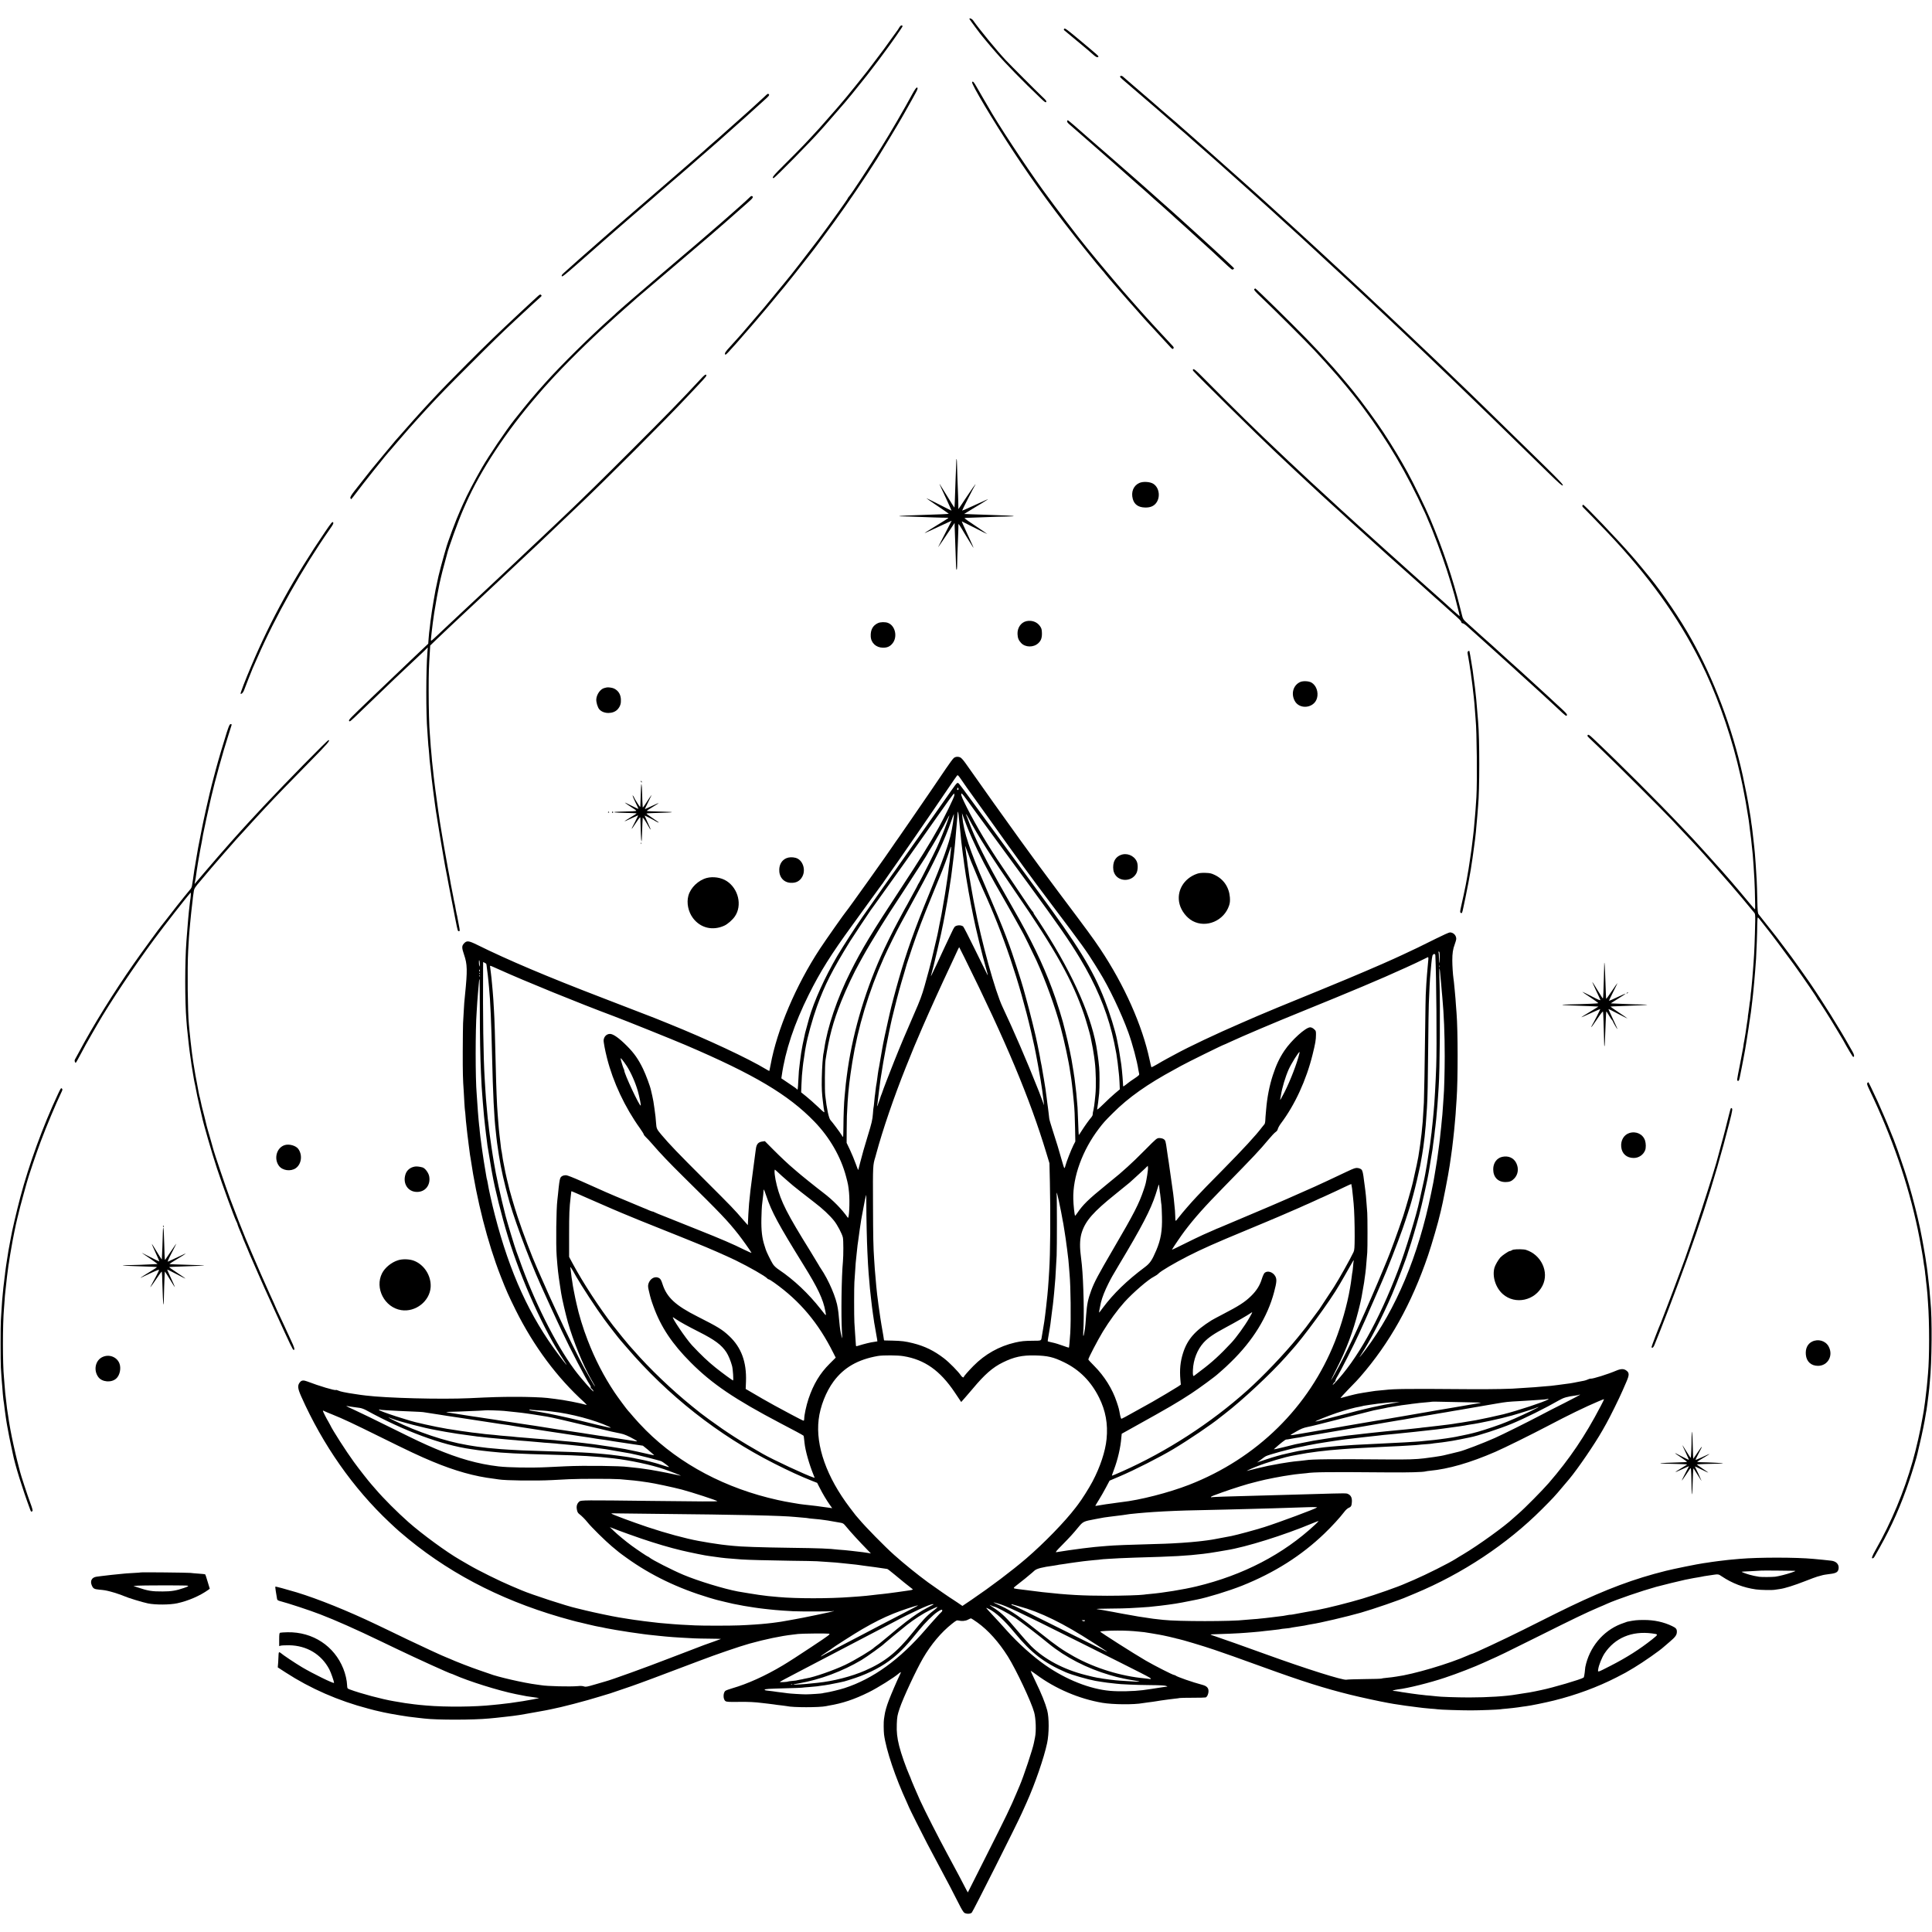 <?xml version="1.0" standalone="no"?>
<!DOCTYPE svg PUBLIC "-//W3C//DTD SVG 20010904//EN"
 "http://www.w3.org/TR/2001/REC-SVG-20010904/DTD/svg10.dtd">
<svg version="1.0" xmlns="http://www.w3.org/2000/svg"
 width="3135pt" height="3135pt" viewBox="0 0 3135 3135"
 preserveAspectRatio="xMidYMid meet">
<g transform="translate(0,3135) scale(0.1,-0.1)"
fill="#000000" stroke="none">
<path d="M15730 31043 c0 -6 196 -271 210 -283 3 -3 29 -34 58 -70 29 -36 63
-76 75 -90 13 -14 52 -59 87 -100 152 -177 442 -474 725 -743 67 -64 82 -74
91 -62 9 13 -3 29 -65 87 -99 94 -507 503 -592 593 -143 153 -434 507 -528
643 -19 28 -61 45 -61 25z"/>
<path d="M14595 30908 c-10 -18 -23 -37 -27 -43 -5 -5 -52 -71 -105 -145 -52
-74 -104 -146 -115 -160 -10 -14 -73 -97 -139 -185 -134 -179 -126 -169 -303
-389 -114 -143 -229 -282 -307 -371 -102 -118 -260 -298 -294 -335 -235 -257
-291 -315 -553 -577 -203 -201 -237 -243 -199 -243 20 0 629 620 767 780 12
14 36 41 54 60 17 19 94 107 170 195 76 88 151 174 165 190 14 17 43 52 64 77
21 26 43 53 50 60 7 7 64 78 127 158 63 80 117 147 120 150 3 3 25 32 50 65
25 33 47 62 50 65 3 3 41 52 84 110 43 58 88 118 99 134 101 133 296 413 293
421 -7 22 -33 14 -51 -17z"/>
<path d="M17269 30884 c-7 -9 -8 -18 -3 -23 5 -5 90 -75 189 -157 205 -170
222 -185 279 -236 46 -42 73 -55 87 -41 11 11 8 14 -298 270 -206 172 -243
200 -254 187z"/>
<path d="M18176 30111 c-6 -9 5 -21 74 -80 346 -296 776 -667 820 -708 19 -17
45 -40 56 -50 79 -66 125 -106 151 -130 17 -16 58 -53 93 -83 35 -30 68 -59
74 -65 6 -5 65 -57 131 -115 66 -57 125 -109 131 -115 6 -5 46 -41 90 -80 282
-252 432 -386 470 -420 12 -11 55 -49 95 -85 40 -36 77 -69 83 -75 6 -5 56
-50 111 -100 55 -49 102 -92 105 -95 3 -3 55 -50 115 -105 61 -54 115 -104
121 -110 6 -5 51 -46 99 -90 49 -44 103 -93 121 -110 17 -16 76 -70 130 -120
54 -49 110 -101 125 -115 15 -14 49 -45 75 -70 27 -25 81 -74 119 -110 39 -36
122 -112 184 -170 63 -58 133 -122 155 -143 23 -21 86 -81 141 -132 147 -136
148 -138 481 -451 76 -73 157 -149 180 -170 46 -43 305 -289 393 -373 31 -29
141 -135 245 -235 103 -99 211 -203 239 -229 28 -27 159 -153 290 -280 132
-128 276 -267 321 -311 117 -114 661 -644 925 -903 180 -176 229 -219 240
-210 11 9 -43 67 -266 287 -284 279 -862 844 -1008 985 -44 42 -141 136 -215
209 -137 132 -483 465 -596 573 -34 32 -130 123 -214 203 -84 80 -174 165
-200 190 -83 80 -212 202 -370 350 -85 80 -186 175 -225 211 -38 37 -86 81
-105 99 -19 18 -91 85 -160 149 -69 64 -154 143 -190 176 -35 33 -76 71 -91
85 -43 41 -106 99 -254 235 -77 71 -162 149 -189 174 -68 63 -69 65 -181 166
-55 50 -106 97 -115 105 -9 8 -58 53 -110 100 -87 78 -147 133 -285 259 -27
25 -93 84 -145 131 -52 47 -97 87 -100 90 -3 3 -70 64 -150 134 -80 71 -161
143 -180 160 -19 18 -100 90 -180 160 -80 71 -161 143 -180 160 -19 18 -78 69
-130 115 -52 46 -126 111 -165 146 -67 59 -119 104 -194 170 -19 17 -42 37
-50 45 -9 8 -43 38 -76 65 -33 28 -62 52 -65 55 -3 3 -36 32 -75 65 -38 33
-75 65 -81 70 -6 6 -40 35 -74 65 -35 30 -84 73 -110 95 -108 94 -172 149
-280 241 -63 54 -121 104 -128 111 -15 15 -38 17 -46 4z"/>
<path d="M15774 30016 c-12 -32 342 -627 674 -1131 345 -525 693 -1000 1146
-1565 150 -187 285 -352 295 -360 4 -3 25 -27 46 -55 22 -27 52 -63 66 -80 68
-78 118 -136 164 -190 41 -48 184 -211 408 -463 18 -20 59 -65 93 -101 34 -36
72 -78 85 -92 38 -42 211 -229 245 -266 28 -29 33 -31 44 -18 11 13 8 22 -22
53 -57 60 -97 103 -193 208 -49 54 -103 112 -120 130 -16 18 -61 67 -100 110
-38 43 -79 88 -90 100 -33 36 -76 85 -145 164 -36 41 -67 77 -70 80 -25 23
-433 506 -570 675 -36 44 -72 89 -82 100 -131 157 -522 670 -724 950 -290 401
-752 1104 -888 1350 -6 11 -43 74 -82 140 -39 66 -88 150 -108 187 -43 78 -63
98 -72 74z"/>
<path d="M14809 29833 c-131 -243 -360 -637 -517 -888 -197 -316 -474 -737
-513 -781 -11 -11 -19 -23 -19 -26 0 -13 -297 -428 -488 -683 -140 -186 -481
-625 -502 -645 -3 -3 -23 -27 -45 -55 -45 -56 -267 -326 -325 -395 -65 -77
-354 -414 -365 -426 -5 -6 -39 -44 -75 -84 -36 -41 -86 -97 -112 -124 -75 -82
-90 -105 -83 -124 5 -14 14 -8 53 33 70 75 180 199 262 295 40 47 89 103 109
125 20 22 59 67 86 100 28 33 52 62 55 65 4 3 57 66 119 140 128 153 123 147
211 255 36 44 68 82 71 85 9 8 306 383 392 495 42 55 81 105 86 111 12 14 249
334 332 449 201 275 504 722 692 1020 71 113 350 575 396 658 12 20 31 54 43
75 19 33 72 127 133 237 12 22 36 66 53 97 35 62 40 88 18 88 -8 0 -38 -44
-67 -97z"/>
<path d="M12400 29777 c-30 -29 -95 -88 -144 -132 -49 -44 -103 -93 -121 -110
-37 -34 -51 -46 -230 -205 -71 -63 -137 -122 -146 -130 -25 -24 -149 -133
-209 -184 -30 -26 -68 -60 -85 -75 -16 -16 -70 -63 -120 -106 -49 -42 -117
-101 -150 -130 -33 -29 -168 -145 -300 -260 -132 -114 -265 -229 -295 -255
-171 -149 -311 -270 -440 -380 -80 -69 -147 -127 -150 -130 -3 -3 -54 -48
-115 -100 -60 -52 -128 -111 -150 -131 -22 -20 -83 -73 -135 -119 -52 -45
-111 -96 -130 -114 -19 -17 -55 -48 -80 -70 -41 -35 -122 -108 -248 -222 -34
-31 -43 -44 -36 -56 7 -13 56 26 264 209 332 293 358 315 470 413 52 45 122
106 155 135 33 29 134 117 225 195 91 78 190 164 220 190 30 26 91 78 135 116
92 79 128 111 159 139 13 11 49 43 81 70 32 28 63 55 69 60 6 6 43 37 81 69
39 32 99 85 135 116 36 32 103 91 150 131 47 41 87 76 90 79 3 3 37 32 75 65
39 33 72 62 75 65 3 3 39 35 80 70 41 36 77 67 80 70 9 9 241 215 284 253 55
48 152 134 171 152 11 11 61 56 110 100 49 44 99 89 111 100 11 11 50 47 87
79 51 46 64 63 55 73 -15 19 -18 18 -78 -40z"/>
<path d="M17316 29385 c-4 -10 7 -27 31 -48 21 -18 148 -129 283 -247 135
-118 258 -226 274 -240 16 -14 34 -30 40 -35 6 -6 45 -39 86 -75 41 -36 84
-74 96 -85 11 -11 32 -29 45 -40 29 -25 109 -96 205 -182 40 -35 83 -73 95
-84 62 -53 144 -126 169 -149 27 -25 155 -140 192 -171 41 -36 163 -145 183
-164 18 -17 80 -74 249 -225 21 -19 54 -48 71 -65 63 -58 247 -226 341 -310 6
-5 67 -62 135 -126 197 -184 179 -170 202 -157 19 10 17 13 -34 60 -30 28
-108 100 -173 162 -65 61 -128 119 -140 129 -12 10 -61 56 -111 101 -49 46
-112 103 -139 127 -27 24 -61 55 -76 69 -61 56 -204 186 -224 203 -24 22 -154
137 -170 152 -6 6 -51 46 -101 89 -49 44 -97 86 -106 95 -9 9 -45 41 -80 71
-57 49 -155 136 -169 150 -3 3 -39 34 -80 70 -41 36 -77 67 -80 70 -3 3 -39
34 -80 70 -41 36 -77 67 -80 70 -3 3 -77 68 -165 144 -88 76 -173 151 -190
165 -16 14 -82 71 -145 126 -63 55 -121 106 -129 113 -38 36 -209 182 -214
182 -3 0 -8 -7 -11 -15z"/>
<path d="M12174 28157 c-22 -23 -120 -113 -199 -182 -44 -39 -82 -72 -85 -75
-5 -6 -158 -140 -199 -175 -13 -11 -29 -25 -35 -30 -6 -6 -42 -37 -81 -70 -38
-33 -85 -74 -105 -91 -19 -17 -102 -89 -185 -159 -82 -70 -172 -146 -200 -170
-27 -23 -192 -163 -365 -311 -313 -266 -691 -594 -720 -623 -8 -9 -37 -36 -65
-60 -351 -312 -824 -779 -1090 -1076 -189 -211 -267 -304 -498 -595 -132 -166
-413 -582 -530 -785 -116 -203 -236 -432 -297 -570 -12 -27 -33 -74 -46 -103
-76 -168 -211 -530 -240 -642 -2 -8 -15 -53 -29 -100 -21 -71 -78 -285 -90
-340 -49 -224 -49 -224 -80 -405 -25 -150 -30 -182 -40 -260 -4 -27 -8 -59
-10 -71 -2 -11 -6 -52 -10 -90 -4 -38 -9 -77 -11 -87 -1 -9 -6 -54 -9 -100
l-6 -82 -82 -78 c-45 -43 -140 -133 -211 -200 -200 -190 -353 -336 -631 -602
-350 -336 -367 -354 -361 -371 8 -22 18 -15 178 141 142 138 456 439 566 544
32 29 118 111 192 181 74 70 151 142 170 160 19 17 66 62 104 98 l68 67 -6
-75 c-24 -300 -25 -1004 -1 -1285 2 -22 6 -89 10 -149 4 -60 8 -118 11 -129 2
-10 6 -58 9 -105 3 -48 7 -100 10 -117 2 -16 7 -57 10 -90 3 -33 8 -73 10 -90
2 -16 7 -58 10 -93 4 -35 8 -71 10 -80 1 -9 6 -46 10 -82 4 -36 9 -73 11 -84
2 -10 6 -44 10 -75 3 -31 8 -65 10 -76 2 -11 6 -40 9 -65 3 -25 8 -56 10 -70
3 -14 7 -41 10 -60 3 -19 9 -62 15 -95 5 -33 23 -143 40 -245 16 -102 41 -248
55 -325 14 -77 27 -151 29 -165 2 -14 16 -83 30 -155 13 -71 28 -146 31 -165
7 -37 55 -284 105 -540 37 -188 38 -190 56 -190 18 0 18 7 -1 104 -8 44 -18
93 -21 110 -2 17 -9 47 -14 66 -5 19 -11 51 -14 70 -8 51 -16 93 -21 110 -2 8
-7 29 -10 45 -2 17 -7 41 -10 55 -13 62 -37 187 -40 205 -4 27 -14 84 -20 115
-8 37 -14 69 -25 132 -15 80 -17 88 -40 223 -12 66 -23 131 -26 145 -11 61
-25 140 -34 200 -5 36 -12 76 -15 90 -13 67 -73 482 -90 620 -2 19 -7 55 -10
80 -3 25 -8 61 -10 80 -2 19 -6 53 -9 75 -3 22 -8 69 -11 105 -4 36 -8 76 -10
90 -2 14 -7 63 -10 110 -4 47 -8 96 -10 110 -2 14 -7 70 -10 125 -4 55 -8 116
-10 135 -11 115 -19 419 -19 705 0 301 3 381 20 645 l5 85 77 75 c43 41 142
136 221 210 79 74 161 151 181 170 48 45 265 248 310 290 19 18 96 89 170 159
74 69 146 137 161 151 15 14 83 77 150 141 68 64 140 131 159 149 19 18 94 88
166 156 72 68 144 136 160 150 16 15 72 68 124 118 208 199 475 454 524 499
408 385 1428 1405 1766 1767 23 25 96 102 161 171 154 164 162 174 146 188
-11 8 -33 -10 -99 -82 -306 -330 -528 -557 -1093 -1122 -493 -493 -752 -747
-1066 -1047 -251 -238 -371 -352 -409 -388 -25 -23 -77 -72 -115 -108 -177
-168 -373 -353 -405 -382 -19 -17 -91 -85 -160 -150 -69 -64 -141 -133 -161
-151 -20 -19 -90 -83 -154 -144 -65 -60 -133 -123 -150 -140 -18 -16 -88 -82
-156 -146 -68 -64 -140 -131 -159 -149 -19 -18 -71 -66 -115 -108 -166 -157
-200 -189 -213 -196 -10 -6 -12 3 -7 46 3 29 8 71 10 93 16 135 22 181 41 310
23 149 63 368 85 470 12 50 22 97 24 105 11 50 32 130 62 240 19 69 36 132 38
141 16 80 187 551 256 707 11 26 33 74 47 107 238 541 654 1171 1157 1754 55
64 104 121 110 127 5 6 44 49 85 94 232 258 658 680 970 960 46 41 95 86 110
100 15 14 55 50 90 80 35 30 68 60 74 66 6 5 49 43 96 84 47 41 87 77 90 80 4
5 726 619 785 668 18 15 320 272 385 328 91 78 215 185 270 234 138 121 335
295 346 305 6 5 30 27 53 48 26 23 40 44 37 53 -7 17 -27 18 -42 1z"/>
<path d="M20352 26657 c-9 -10 20 -43 131 -148 174 -164 720 -708 842 -840
115 -122 231 -251 374 -414 51 -58 227 -270 261 -315 19 -25 37 -47 40 -50 4
-3 58 -75 122 -160 400 -538 701 -1049 997 -1693 23 -49 41 -91 41 -94 0 -2 9
-23 19 -46 68 -149 223 -563 299 -798 38 -115 119 -383 127 -419 2 -8 21 -85
43 -170 23 -85 40 -156 38 -157 -1 -1 -16 10 -32 25 -17 15 -50 45 -75 66 -24
22 -81 73 -126 114 -46 41 -92 82 -103 92 -22 19 -156 138 -174 155 -6 6 -56
50 -111 99 -55 49 -135 121 -179 160 -43 39 -84 76 -90 81 -13 12 -196 176
-212 190 -6 6 -44 39 -84 75 -40 36 -87 78 -104 94 -68 62 -115 105 -201 181
-49 44 -99 89 -111 100 -45 42 -123 113 -214 195 -52 47 -104 94 -116 105 -11
11 -63 58 -114 105 -127 116 -133 122 -251 231 -57 53 -117 108 -134 123 -29
26 -181 169 -343 321 -40 39 -93 88 -115 109 -360 337 -830 798 -1286 1260
-107 108 -137 133 -148 124 -11 -9 -11 -14 4 -32 68 -80 1063 -1062 1308
-1291 22 -20 101 -95 175 -165 74 -70 149 -141 166 -156 17 -16 84 -78 149
-139 103 -95 220 -204 275 -255 8 -8 88 -80 175 -160 88 -80 162 -147 165
-150 13 -14 237 -217 341 -310 171 -154 206 -185 295 -267 50 -46 102 -93 115
-104 42 -36 250 -222 334 -298 22 -20 81 -72 130 -116 50 -44 92 -82 95 -85 3
-3 48 -43 100 -90 52 -47 100 -89 106 -95 6 -5 44 -39 85 -75 40 -36 82 -74
94 -85 11 -11 54 -49 95 -85 119 -105 138 -124 142 -145 2 -12 11 -19 21 -19
10 1 41 -19 70 -45 29 -26 189 -170 357 -321 168 -150 332 -299 365 -329 33
-31 100 -92 149 -136 49 -44 101 -91 116 -105 14 -14 49 -45 76 -69 27 -25 93
-86 148 -135 54 -50 110 -102 125 -115 14 -13 77 -72 140 -130 131 -123 139
-128 147 -106 7 16 -22 46 -171 181 -27 25 -75 69 -105 98 -49 46 -336 309
-449 411 -25 22 -52 47 -61 55 -9 8 -56 51 -106 95 -49 44 -94 85 -100 90 -58
53 -200 183 -214 195 -25 22 -161 143 -174 155 -6 6 -60 55 -121 109 -60 55
-127 114 -147 133 -22 19 -41 48 -47 71 -6 20 -21 82 -35 137 -117 474 -279
957 -491 1460 -75 178 -267 572 -365 750 -123 223 -233 406 -389 645 -112 173
-360 512 -494 675 -27 33 -66 80 -86 105 -42 52 -209 247 -231 271 -8 8 -49
53 -90 99 -104 117 -194 212 -345 369 -241 249 -823 820 -836 821 -4 0 -11 -6
-17 -13z"/>
<path d="M8714 26532 c-27 -26 -92 -85 -143 -132 -51 -47 -114 -105 -140 -130
-372 -348 -523 -494 -850 -821 -455 -454 -726 -745 -1170 -1254 -24 -28 -368
-441 -395 -476 -7 -8 -62 -78 -122 -155 -60 -76 -121 -155 -137 -174 -58 -74
-77 -107 -71 -123 3 -10 9 -17 13 -17 3 1 32 37 65 81 110 149 526 671 566
709 3 3 30 34 60 70 30 36 57 67 60 70 3 3 32 36 65 75 56 65 73 85 122 141
41 47 225 251 301 333 210 226 325 345 687 706 408 408 492 489 739 720 65 61
133 124 151 140 81 76 223 206 250 229 26 23 28 27 15 40 -13 13 -21 9 -66
-32z"/>
<path d="M15519 23898 c-1 -7 -8 -190 -14 -353 -8 -275 -15 -428 -18 -432 -2
-1 -56 85 -121 192 -65 107 -120 195 -121 195 -4 0 42 -102 111 -247 39 -84
84 -184 84 -189 0 -2 -92 44 -205 102 -113 57 -205 103 -205 101 0 -3 83 -60
184 -128 102 -68 183 -125 182 -126 -4 -4 -159 -11 -396 -18 -221 -6 -403 -15
-409 -21 -2 -2 31 -4 75 -4 43 0 122 -2 174 -5 196 -8 496 -18 525 -16 19 1
26 -2 20 -8 -6 -5 -95 -62 -199 -125 -105 -64 -187 -116 -183 -116 4 0 39 15
79 34 155 72 235 109 296 137 l64 29 -112 -218 c-62 -119 -110 -215 -107 -212
6 6 108 155 204 300 l63 95 1 -60 c1 -33 3 -82 4 -110 3 -50 17 -462 19 -542
2 -68 16 -62 17 8 0 81 5 223 15 464 4 105 7 199 6 209 -1 27 4 20 123 -179
60 -99 112 -184 117 -190 12 -13 -12 42 -110 253 -44 94 -78 172 -75 172 2 0
96 -47 209 -105 112 -58 204 -103 204 -101 0 3 -82 59 -182 126 -101 67 -184
125 -186 129 -1 4 12 8 30 8 61 2 422 14 498 18 41 2 120 4 174 4 55 1 97 3
95 6 -6 6 -135 12 -419 21 -118 3 -237 8 -265 9 -27 2 -66 4 -85 4 l-35 1 55
34 c30 19 66 41 80 49 43 24 243 147 249 153 9 9 -36 -11 -229 -100 -101 -47
-186 -83 -188 -82 -3 4 195 393 211 414 5 6 7 12 3 12 -3 0 -65 -89 -137 -197
-72 -109 -133 -200 -136 -202 -2 -3 -3 8 -2 25 2 26 -9 341 -16 499 -1 33 -4
111 -5 173 -1 61 -4 112 -6 112 -2 0 -4 -1 -5 -2z"/>
<path d="M18485 23512 c-93 -44 -134 -145 -104 -257 24 -90 90 -137 195 -140
73 -3 126 14 165 51 93 89 80 263 -24 332 -54 36 -170 43 -232 14z"/>
<path d="M25677 23146 c-3 -7 2 -20 11 -28 20 -18 271 -277 392 -404 666 -700
1145 -1366 1514 -2100 238 -475 453 -1064 595 -1629 35 -142 75 -314 87 -380
3 -16 16 -84 29 -150 13 -66 29 -154 35 -195 6 -41 16 -95 20 -120 5 -25 12
-70 16 -100 3 -30 8 -62 9 -70 2 -8 6 -42 9 -75 4 -33 9 -71 11 -85 5 -29 12
-91 20 -175 3 -33 8 -79 11 -103 3 -24 8 -76 10 -115 3 -40 7 -94 9 -122 10
-139 17 -282 20 -385 6 -227 7 -311 3 -315 -2 -3 -42 42 -88 98 -85 102 -300
358 -310 367 -3 3 -34 39 -70 80 -36 41 -67 77 -70 80 -3 3 -23 25 -45 50 -59
67 -187 210 -210 234 -11 12 -60 66 -110 121 -49 54 -99 108 -110 120 -11 11
-87 92 -170 180 -385 408 -1032 1054 -1450 1448 -63 60 -84 68 -85 35 0 -8 -4
-4 231 -228 209 -198 966 -953 1139 -1136 108 -114 308 -327 375 -399 140
-151 427 -474 578 -650 174 -203 200 -234 349 -415 12 -14 28 -33 36 -43 12
-13 15 -42 13 -135 -5 -274 -15 -528 -26 -662 -2 -25 -7 -85 -10 -135 -4 -49
-8 -106 -10 -125 -2 -19 -6 -69 -10 -110 -3 -41 -8 -86 -10 -100 -3 -14 -7
-56 -10 -94 -3 -38 -8 -72 -9 -75 -2 -3 -7 -35 -10 -71 -4 -36 -11 -89 -16
-118 -5 -29 -9 -56 -8 -60 1 -4 -1 -25 -5 -47 -4 -22 -9 -53 -11 -70 -7 -51
-18 -129 -21 -145 -1 -8 -6 -35 -10 -60 -4 -25 -9 -54 -11 -65 -7 -31 -14 -77
-18 -111 -2 -17 -25 -138 -51 -270 -56 -284 -54 -267 -33 -272 16 -3 20 9 42
123 2 11 11 54 19 95 9 41 20 102 26 135 6 33 13 71 16 85 9 46 14 74 39 230
14 85 28 175 31 199 3 23 7 56 10 72 18 102 37 244 50 369 4 36 8 76 10 90 2
14 6 54 9 90 3 36 8 88 11 115 7 72 24 286 30 380 8 135 19 428 19 546 1 80 5
125 11 122 6 -2 39 -43 75 -90 36 -47 70 -90 76 -97 24 -25 329 -432 436 -581
185 -259 378 -542 378 -555 0 -5 4 -10 8 -12 9 -4 199 -302 297 -468 37 -63
75 -126 84 -140 9 -14 21 -34 27 -45 76 -140 157 -275 165 -275 22 0 19 33 -9
82 -17 29 -39 69 -50 88 -161 288 -444 741 -655 1048 -86 124 -302 428 -330
462 -7 9 -52 68 -100 133 -49 65 -94 126 -102 135 -7 9 -71 90 -142 180 -70
89 -136 173 -146 185 -15 19 -18 52 -22 242 -2 121 -7 263 -10 315 -13 219
-23 370 -30 440 -3 25 -7 70 -10 100 -3 30 -8 71 -10 90 -5 33 -8 60 -20 176
-3 28 -7 60 -9 71 -3 11 -7 44 -11 74 -3 30 -10 77 -15 104 -5 28 -12 68 -15
90 -13 95 -65 362 -106 550 -170 772 -469 1566 -837 2220 -180 322 -449 720
-674 999 -50 63 -223 271 -228 276 -3 3 -37 41 -74 85 -194 225 -756 815 -777
815 -4 0 -9 -6 -12 -14z"/>
<path d="M5277 22723 c-496 -729 -886 -1435 -1196 -2171 -100 -234 -184 -453
-177 -459 11 -12 43 19 55 54 20 56 121 311 141 358 10 22 44 99 75 170 291
668 733 1453 1175 2086 58 82 65 98 55 113 -12 15 -27 -3 -128 -151z"/>
<path d="M16653 21270 c-86 -20 -146 -107 -142 -208 2 -63 18 -103 58 -145 68
-74 202 -76 279 -4 45 41 61 88 59 165 -2 61 -7 77 -32 113 -49 69 -134 99
-222 79z"/>
<path d="M14244 21238 c-81 -38 -119 -108 -115 -211 3 -109 87 -187 201 -187
65 0 108 18 147 63 92 104 54 292 -67 339 -46 18 -126 16 -166 -4z"/>
<path d="M23822 20781 c-12 -7 -11 -22 2 -87 8 -44 18 -99 21 -124 7 -52 13
-95 20 -130 2 -14 7 -49 10 -79 4 -30 8 -61 10 -70 1 -9 6 -45 10 -81 3 -36 8
-76 10 -90 4 -25 15 -129 20 -185 2 -16 6 -75 10 -130 3 -55 8 -116 10 -135
19 -176 27 -1006 12 -1255 -11 -172 -17 -254 -22 -305 -3 -25 -7 -75 -10 -112
-2 -37 -7 -89 -10 -115 -3 -26 -8 -66 -10 -88 -12 -105 -16 -142 -20 -165 -2
-14 -7 -49 -10 -79 -4 -30 -9 -63 -11 -75 -2 -11 -6 -38 -9 -61 -17 -120 -31
-206 -51 -315 -9 -47 -18 -96 -20 -110 -9 -48 -55 -266 -76 -354 -16 -72 -18
-90 -7 -97 23 -14 25 -9 45 88 1 7 16 77 33 155 30 144 74 374 87 458 3 25 8
52 9 60 3 18 15 94 20 130 2 14 9 63 15 110 6 47 13 96 15 110 3 14 7 48 10
75 3 28 7 64 9 80 3 17 7 68 11 115 4 47 8 96 10 110 2 14 6 66 10 115 3 50 8
108 10 130 25 250 25 1094 0 1365 -2 25 -7 79 -10 120 -12 164 -28 331 -40
425 -3 17 -11 84 -20 150 -8 66 -17 131 -19 145 -34 214 -51 310 -55 310 -4 0
-12 -4 -19 -9z"/>
<path d="M21100 20284 c-111 -48 -154 -182 -94 -301 76 -154 320 -127 365 40
26 97 -13 206 -90 251 -43 25 -134 30 -181 10z"/>
<path d="M9845 20195 c-5 -2 -22 -6 -37 -9 -63 -14 -125 -99 -132 -180 -4 -49
21 -135 50 -167 70 -79 229 -77 298 3 41 47 55 93 51 162 -5 80 -40 137 -108
172 -25 14 -99 25 -122 19z"/>
<path d="M3682 19473 c-49 -153 -144 -473 -177 -598 -13 -49 -33 -126 -45
-170 -12 -44 -23 -87 -25 -95 -2 -8 -17 -71 -34 -140 -28 -117 -84 -364 -95
-420 -2 -14 -13 -68 -25 -120 -16 -78 -37 -183 -66 -335 -2 -11 -14 -76 -25
-145 -12 -69 -23 -136 -25 -150 -11 -60 -14 -78 -20 -125 -3 -27 -10 -75 -15
-105 -6 -30 -12 -70 -14 -87 -3 -28 -15 -52 -36 -73 -3 -3 -23 -27 -45 -55
-21 -27 -42 -52 -45 -55 -8 -7 -214 -268 -295 -375 -38 -49 -72 -92 -75 -95
-12 -10 -341 -461 -441 -605 -340 -486 -667 -1014 -899 -1450 -29 -55 -58
-108 -64 -117 -6 -11 -7 -24 0 -39 10 -22 11 -22 31 12 11 19 44 79 73 134 60
114 81 151 159 287 31 53 74 128 95 165 202 352 603 953 929 1393 175 236 529
689 590 755 8 9 2 -81 -9 -138 -2 -10 -6 -46 -9 -80 -3 -34 -8 -73 -10 -87 -2
-14 -7 -61 -10 -105 -4 -44 -9 -98 -10 -120 -4 -48 -15 -179 -20 -255 -26
-351 -26 -973 0 -1290 3 -36 8 -92 10 -125 3 -33 7 -73 10 -90 2 -16 7 -60 10
-97 3 -37 8 -77 10 -90 2 -13 6 -50 10 -83 4 -32 9 -68 11 -80 2 -11 6 -39 9
-62 7 -57 14 -103 31 -203 8 -47 17 -101 20 -120 3 -19 7 -43 10 -52 3 -10 7
-30 10 -45 18 -100 50 -256 76 -363 16 -69 32 -134 34 -145 21 -106 160 -589
243 -840 89 -271 283 -801 316 -866 9 -16 16 -32 16 -36 2 -16 35 -100 70
-180 11 -24 19 -45 19 -48 0 -4 9 -25 19 -48 10 -23 35 -82 56 -132 20 -49 51
-124 70 -165 18 -41 65 -149 105 -240 90 -206 71 -164 283 -630 244 -535 278
-605 292 -605 23 0 12 41 -45 160 -33 70 -60 128 -60 130 0 2 -22 50 -49 107
-105 224 -141 300 -141 304 0 2 -13 33 -30 69 -16 36 -44 95 -61 133 -66 143
-220 496 -299 682 -45 107 -88 209 -95 225 -42 98 -158 393 -252 645 -60 160
-259 747 -268 788 -2 9 -26 96 -54 192 -29 96 -53 184 -56 195 -2 11 -20 83
-39 160 -20 77 -38 149 -41 160 -28 131 -37 169 -40 174 -1 3 -6 22 -9 41 -3
19 -14 80 -25 135 -18 88 -43 230 -57 320 -2 17 -6 41 -9 55 -4 24 -10 67 -20
142 -9 69 -35 296 -40 358 -4 36 -8 83 -10 105 -20 196 -27 913 -12 1195 10
187 16 273 22 335 2 28 7 77 10 110 12 124 25 253 31 295 3 19 7 58 10 85 2
28 7 62 9 76 3 15 7 46 10 70 6 41 24 69 107 164 9 11 47 56 84 100 36 44 78
94 93 110 14 17 69 80 121 140 52 61 97 112 100 115 3 3 37 41 75 85 110 126
128 146 160 180 17 18 48 52 70 76 63 71 228 250 255 279 14 15 54 58 89 96
150 162 447 469 737 763 274 278 329 341 294 341 -18 0 -692 -687 -1050 -1069
-157 -169 -164 -176 -257 -277 -44 -49 -92 -100 -105 -115 -12 -14 -52 -58
-88 -98 -36 -40 -74 -83 -85 -95 -68 -75 -332 -379 -435 -501 -41 -48 -93
-109 -114 -134 l-39 -46 6 35 c4 19 9 44 11 55 2 11 7 45 11 75 4 30 9 62 10
70 1 8 10 62 19 120 10 58 26 150 36 205 11 55 21 111 24 125 3 22 13 77 21
120 15 79 91 432 110 510 2 8 13 56 24 105 60 259 188 721 272 980 28 88 54
168 56 178 4 12 0 17 -14 17 -16 0 -27 -22 -61 -127z"/>
<path d="M15477 19050 c-14 -11 -71 -88 -127 -171 -92 -137 -368 -542 -539
-789 -206 -299 -280 -406 -288 -415 -4 -5 -17 -23 -27 -40 -55 -87 -749 -1061
-766 -1075 -14 -12 -336 -469 -425 -605 -390 -593 -697 -1315 -801 -1885 -10
-52 -19 -96 -20 -98 -1 -2 -24 10 -50 26 -290 176 -962 490 -1574 737 -118 47
-224 90 -235 95 -24 10 -318 124 -855 330 -889 341 -1527 611 -2026 858 -140
69 -171 72 -216 22 -36 -39 -36 -70 2 -181 54 -156 56 -254 16 -649 -12 -110
-15 -157 -21 -270 -3 -63 -8 -151 -11 -195 -2 -44 -4 -249 -5 -455 -1 -341 2
-458 16 -650 2 -36 7 -117 10 -180 4 -63 8 -122 10 -130 2 -8 7 -54 10 -101 3
-48 8 -97 10 -110 2 -13 6 -55 10 -93 4 -38 8 -79 10 -90 2 -12 6 -46 10 -77
3 -31 7 -65 9 -75 2 -11 7 -48 11 -84 4 -36 9 -74 11 -85 2 -10 6 -37 10 -60
99 -676 276 -1370 487 -1910 89 -230 134 -329 246 -555 293 -587 672 -1096
1112 -1494 29 -27 45 -46 34 -43 -105 31 -366 81 -505 97 -52 6 -111 13 -130
16 -87 10 -324 19 -535 18 -215 0 -359 -4 -730 -22 -460 -21 -1345 2 -1677 43
-21 3 -57 7 -80 10 -24 3 -54 8 -68 10 -14 2 -43 7 -65 10 -23 3 -52 7 -65 10
-14 3 -52 10 -85 16 -32 6 -72 17 -87 25 -16 8 -33 12 -38 9 -18 -11 -272 65
-465 139 -56 21 -88 20 -112 -6 -49 -54 -46 -101 15 -238 349 -785 844 -1491
1434 -2045 139 -131 173 -160 308 -271 743 -607 1622 -1044 2655 -1319 55 -15
111 -29 125 -31 14 -3 68 -16 120 -29 52 -13 109 -26 125 -29 17 -3 41 -8 55
-11 14 -3 39 -8 55 -10 17 -3 37 -8 45 -10 8 -2 29 -7 45 -9 17 -3 80 -15 140
-25 107 -19 333 -53 445 -67 30 -4 66 -8 80 -10 14 -1 52 -6 85 -9 33 -3 76
-8 95 -10 19 -2 64 -7 100 -10 36 -3 90 -7 120 -10 51 -4 200 -13 345 -20 33
-2 145 -4 248 -5 104 -1 187 -3 185 -5 -1 -1 -57 -21 -123 -45 -66 -23 -136
-48 -155 -55 -19 -8 -132 -51 -250 -96 -118 -44 -267 -101 -330 -126 -339
-132 -930 -346 -1020 -368 -8 -2 -82 -24 -165 -48 -132 -39 -154 -42 -180 -32
-20 8 -54 10 -100 5 -121 -11 -506 -2 -594 15 -9 1 -41 6 -71 10 -204 25 -650
128 -765 175 -11 4 -83 29 -160 55 -139 47 -392 145 -493 191 -29 13 -55 24
-58 24 -10 0 -437 197 -629 290 -104 51 -235 114 -290 140 -55 26 -147 70
-205 98 -464 222 -948 417 -1295 523 -182 54 -343 98 -348 93 -3 -4 14 -124
29 -201 3 -16 15 -25 47 -33 140 -37 484 -150 654 -216 250 -96 585 -245 973
-432 69 -33 188 -90 265 -127 335 -161 873 -405 892 -405 3 0 19 -6 36 -14
240 -107 722 -258 1007 -316 185 -37 188 -38 293 -51 48 -7 86 -13 85 -14 -3
-3 -195 -38 -263 -49 -16 -2 -59 -9 -95 -14 -36 -6 -87 -13 -115 -17 -27 -3
-66 -8 -85 -10 -19 -3 -57 -7 -85 -10 -27 -2 -72 -7 -100 -10 -297 -33 -767
-37 -1085 -10 -69 5 -172 16 -200 20 -14 2 -47 6 -75 10 -54 6 -78 10 -170 26
-33 6 -71 12 -84 14 -191 32 -536 124 -716 191 -39 15 -40 16 -43 69 -3 79
-27 182 -61 267 -147 370 -496 599 -904 592 -59 -1 -114 -5 -122 -8 -12 -4
-15 -27 -15 -111 l0 -105 28 7 c15 4 74 6 132 6 287 -4 525 -146 654 -392 26
-50 76 -193 76 -218 0 -19 -347 151 -520 254 -117 70 -310 199 -347 232 -22
20 -33 11 -33 -26 0 -21 -3 -77 -6 -124 l-7 -85 128 -83 c399 -259 854 -459
1340 -586 76 -21 149 -39 163 -41 13 -3 53 -11 88 -20 55 -12 139 -28 267 -49
90 -16 168 -26 302 -41 33 -3 74 -8 90 -10 204 -25 802 -24 1055 1 25 2 72 7
105 10 33 3 98 10 145 16 47 5 105 12 130 15 25 3 70 9 100 14 30 5 73 12 95
16 22 3 101 17 175 31 74 13 146 27 160 29 14 2 36 7 50 10 14 3 35 8 48 10
155 29 554 133 785 205 89 27 167 51 172 52 23 7 162 54 335 114 169 59 418
152 1115 416 273 104 639 229 805 276 254 71 518 126 700 146 30 3 71 8 90 11
53 7 460 11 498 5 32 -6 21 -15 -285 -218 -175 -117 -383 -251 -463 -298 -281
-168 -571 -299 -817 -370 -48 -14 -98 -32 -110 -40 -42 -28 -43 -142 0 -169
17 -12 60 -14 202 -12 161 3 278 -3 400 -19 22 -2 65 -7 95 -11 30 -3 66 -7
80 -10 27 -5 76 -11 155 -20 28 -3 57 -7 65 -9 91 -23 532 -23 635 0 11 3 31
7 45 9 219 36 411 100 646 216 146 72 411 238 488 305 16 14 31 23 33 21 3 -2
-7 -27 -21 -54 -31 -61 -139 -311 -173 -402 -34 -87 -62 -185 -69 -240 -3 -25
-8 -54 -10 -65 -7 -33 -6 -197 1 -250 33 -251 184 -699 371 -1103 19 -41 34
-76 34 -78 0 -7 229 -464 295 -589 32 -60 90 -171 130 -245 196 -366 312 -587
392 -748 33 -67 66 -120 80 -130 35 -22 99 -21 122 3 22 23 730 1430 810 1610
30 66 65 145 79 175 136 302 283 728 333 965 33 156 34 411 1 534 -30 113 -94
272 -191 471 -44 91 -78 166 -76 168 1 2 42 -25 89 -60 310 -230 694 -394
1073 -459 172 -29 515 -32 658 -5 11 2 49 7 85 12 36 4 67 8 70 9 3 1 30 5 60
9 30 5 64 10 74 12 11 2 40 6 65 9 25 3 55 7 66 9 11 2 52 7 90 11 39 4 79 9
90 12 11 2 106 4 210 4 105 0 198 2 208 5 25 8 47 56 47 104 0 51 -30 82 -98
100 -157 41 -412 130 -436 151 -6 5 -16 9 -23 9 -21 0 -312 148 -461 234 -188
109 -747 465 -740 471 8 8 158 16 283 16 136 0 231 -5 345 -17 30 -3 70 -8 88
-9 18 -2 74 -11 125 -20 50 -9 106 -18 122 -21 46 -7 259 -55 266 -59 3 -2 19
-7 36 -9 58 -11 410 -116 583 -175 212 -72 352 -122 800 -284 636 -231 992
-343 1411 -447 165 -41 493 -112 619 -134 14 -2 52 -9 85 -15 69 -12 312 -47
400 -56 33 -4 70 -8 83 -10 13 -2 65 -7 115 -11 51 -3 101 -8 112 -10 36 -7
377 -18 540 -18 152 0 446 12 483 18 9 2 53 7 97 10 44 4 91 9 105 11 14 2 50
7 80 10 30 4 63 9 74 11 10 2 37 5 60 8 75 9 309 57 451 92 359 89 708 218
1015 375 146 75 151 77 285 158 152 91 420 279 481 336 6 5 50 43 98 84 94 80
116 111 116 164 0 43 -14 61 -75 90 -138 67 -294 101 -465 100 -108 0 -152 -5
-265 -28 -11 -3 -59 -20 -106 -38 -292 -115 -510 -380 -575 -699 -2 -13 -7
-54 -10 -93 -4 -38 -12 -73 -18 -77 -44 -30 -503 -165 -691 -203 -44 -9 -89
-19 -100 -21 -61 -13 -103 -20 -200 -34 -44 -7 -87 -13 -95 -15 -168 -30 -476
-49 -770 -49 -200 0 -481 10 -527 18 -11 2 -59 7 -107 11 -48 3 -95 8 -104 10
-9 1 -46 6 -82 9 -36 4 -90 11 -120 16 -30 5 -75 12 -100 15 -25 3 -72 10
-105 17 -33 6 -69 10 -80 10 -43 -2 10 17 65 24 156 17 525 109 765 190 200
66 492 180 630 244 22 10 65 30 95 43 155 68 250 114 790 383 585 292 768 380
975 469 61 25 124 53 141 61 156 70 559 208 799 275 99 27 394 99 470 115 122
24 176 35 210 39 22 4 47 8 55 10 8 2 29 6 45 9 17 2 62 9 100 15 131 20 126
21 185 -19 167 -112 353 -183 553 -211 78 -11 269 -14 312 -5 11 2 45 7 75 11
82 11 228 57 413 129 91 36 178 68 194 72 15 3 46 12 69 19 22 8 82 18 134 24
108 12 139 32 145 93 6 66 -40 114 -120 123 -66 8 -185 20 -285 29 -288 27
-892 27 -1198 1 -170 -15 -207 -18 -347 -36 -90 -12 -138 -18 -175 -25 -14 -2
-45 -6 -70 -10 -83 -11 -484 -92 -610 -124 -516 -129 -960 -295 -1555 -580
-122 -58 -220 -107 -755 -375 -312 -156 -823 -395 -846 -395 -3 0 -24 -8 -47
-19 -312 -139 -892 -310 -1172 -347 -27 -3 -58 -8 -69 -10 -10 -2 -51 -6 -90
-10 -39 -3 -75 -9 -80 -12 -5 -3 -129 -7 -275 -8 -146 -2 -278 -6 -293 -10
-55 -13 -651 175 -1303 411 -398 144 -675 242 -820 291 -89 29 -96 33 -60 34
147 3 463 17 545 25 25 2 81 7 125 10 44 4 94 8 110 10 17 2 55 7 85 10 30 3
69 7 85 9 17 2 59 7 95 11 36 4 67 8 70 10 3 2 39 6 80 10 41 4 77 8 80 10 3
2 41 9 85 15 124 18 179 28 205 35 8 2 33 6 55 10 131 19 566 121 795 186 200
57 648 211 755 260 11 5 67 28 125 52 771 321 1495 801 2060 1367 177 177 207
209 332 358 49 59 99 118 110 130 137 163 416 571 541 792 11 19 39 70 63 112
58 102 209 408 263 533 24 55 51 118 61 140 50 114 50 150 0 186 -42 31 -88
30 -166 -3 -130 -56 -383 -135 -412 -129 -8 1 -28 -4 -46 -13 -17 -8 -44 -17
-59 -20 -14 -2 -62 -12 -104 -20 -115 -23 -113 -23 -333 -51 -88 -12 -119 -15
-204 -21 -50 -3 -98 -7 -107 -9 -8 -2 -69 -6 -135 -10 -65 -4 -135 -8 -154
-10 -127 -13 -453 -19 -800 -17 -1040 8 -1243 6 -1400 -13 -14 -1 -56 -6 -95
-9 -38 -3 -81 -8 -95 -11 -14 -2 -43 -6 -65 -10 -22 -3 -65 -10 -95 -15 -30
-5 -68 -12 -85 -15 -37 -6 -252 -61 -280 -71 -11 -4 41 55 115 131 145 149
161 166 200 211 481 552 834 1185 1103 1974 59 172 174 570 192 660 2 8 8 34
14 56 29 110 124 596 145 744 3 19 12 85 21 145 17 120 19 134 35 275 15 133
18 165 25 245 3 39 8 89 10 111 3 23 7 86 10 140 4 55 8 126 11 159 22 309 22
1108 -1 1395 -2 25 -6 83 -10 130 -5 81 -8 118 -19 235 -12 129 -18 182 -22
205 -8 49 -18 206 -18 285 0 116 10 184 39 260 14 37 25 78 25 91 0 57 -47
104 -103 104 -14 0 -116 -46 -228 -102 -198 -100 -422 -208 -544 -263 -33 -15
-94 -43 -135 -62 -177 -82 -735 -320 -1004 -429 -88 -36 -174 -71 -191 -79
-16 -7 -113 -47 -215 -88 -272 -110 -741 -304 -805 -333 -16 -7 -134 -58 -260
-113 -410 -177 -854 -387 -1080 -511 -27 -15 -86 -46 -130 -70 -44 -24 -117
-65 -163 -93 -46 -27 -86 -47 -89 -44 -2 3 -16 57 -29 121 -118 556 -409 1210
-801 1798 -122 182 -198 285 -674 919 -196 261 -472 636 -614 834 -142 198
-277 385 -299 417 -23 31 -48 66 -56 78 -8 12 -45 63 -81 113 -84 118 -389
548 -462 653 -31 44 -68 86 -82 92 -38 18 -79 15 -108 -8z m188 -447 c6 -9 15
-24 22 -32 7 -9 160 -223 341 -476 526 -738 692 -965 1031 -1415 509 -675 569
-758 710 -985 34 -55 66 -107 71 -115 152 -243 356 -670 469 -982 66 -182 143
-468 164 -613 3 -16 8 -41 11 -55 6 -23 -1 -30 -75 -80 -45 -30 -87 -59 -93
-65 -18 -16 -84 -65 -89 -65 -2 0 -5 24 -5 53 -1 28 -4 75 -7 102 -3 28 -7 77
-10 110 -4 33 -8 74 -10 90 -19 128 -36 234 -40 255 -2 14 -9 48 -15 75 -6 28
-12 60 -14 72 -28 147 -120 442 -203 653 -193 492 -428 874 -1093 1775 -60 82
-111 151 -281 384 -167 229 -298 407 -429 586 -81 110 -234 319 -340 465 -106
146 -203 276 -216 289 -29 31 -30 30 -123 -101 -101 -144 -297 -423 -339 -483
-32 -46 -178 -253 -371 -527 -42 -59 -107 -153 -146 -208 -38 -56 -84 -120
-101 -143 -26 -35 -261 -369 -409 -582 -23 -33 -56 -80 -74 -105 -113 -162
-325 -491 -415 -643 -201 -344 -377 -732 -457 -1012 -23 -80 -59 -213 -64
-235 -12 -52 -35 -164 -40 -187 -3 -16 -7 -38 -9 -49 -11 -55 -20 -111 -35
-234 -17 -129 -20 -164 -27 -310 -7 -136 -9 -153 -22 -135 -8 11 -27 25 -160
114 l-93 63 6 41 c58 409 204 845 439 1317 188 377 360 651 705 1125 88 121
231 319 318 440 87 121 161 222 164 225 4 3 15 19 25 35 11 17 50 74 87 125
119 165 704 1013 972 1410 65 96 125 183 133 192 14 16 19 12 71 -63 31 -44
61 -88 66 -96z m-115 -67 c-14 -14 -24 0 -16 21 6 15 8 15 16 3 6 -9 5 -19 0
-24z m299 -385 c46 -63 133 -182 231 -316 75 -101 141 -192 328 -448 92 -126
215 -294 275 -375 490 -668 674 -934 844 -1217 248 -412 415 -804 517 -1210
29 -118 42 -178 71 -335 1 -8 6 -40 10 -70 4 -30 9 -64 11 -75 2 -10 6 -51 10
-90 3 -38 8 -79 10 -90 2 -11 7 -72 10 -135 l5 -116 -82 -69 c-46 -39 -130
-117 -187 -174 -74 -72 -103 -96 -99 -80 7 31 24 164 33 259 8 91 8 345 0 418
-3 28 -8 76 -11 105 -3 28 -8 63 -10 77 -2 14 -7 45 -10 70 -74 535 -373 1222
-870 2000 -65 102 -129 199 -142 216 -13 17 -23 36 -23 42 0 6 -3 12 -7 14 -5
2 -29 35 -55 73 -36 54 -394 584 -448 665 -220 323 -418 657 -570 955 -69 137
-95 198 -92 218 4 29 9 22 251 -312z m-364 289 c-5 -34 -153 -339 -251 -515
-151 -271 -298 -507 -622 -1000 -467 -710 -628 -977 -813 -1347 -215 -428
-375 -900 -424 -1248 -3 -25 -8 -52 -10 -60 -13 -46 -27 -249 -30 -415 -3
-174 1 -247 21 -405 11 -92 12 -97 19 -131 7 -31 0 -26 -101 70 -60 57 -146
133 -192 170 l-82 66 5 130 c5 123 8 160 21 280 6 52 8 74 19 140 3 22 8 56
11 75 2 19 6 44 8 55 2 11 7 38 11 60 27 157 109 452 182 655 125 346 246 585
536 1055 26 43 327 496 337 508 6 7 113 155 238 331 125 175 269 377 320 448
51 71 112 157 135 191 24 34 98 139 164 232 66 94 138 195 159 226 229 327
330 467 336 463 3 -2 5 -18 3 -34z m70 -315 c11 -100 17 -155 30 -290 12 -133
18 -182 21 -200 2 -11 6 -45 9 -75 3 -30 8 -66 10 -80 2 -14 7 -45 10 -70 3
-25 8 -63 11 -85 3 -22 9 -65 14 -95 5 -30 11 -73 14 -95 6 -38 18 -114 21
-125 1 -3 5 -27 10 -55 9 -60 9 -59 29 -165 8 -47 17 -96 20 -110 2 -14 12
-61 21 -105 9 -44 19 -91 21 -105 30 -158 147 -637 205 -836 35 -124 36 -132
5 -68 -14 27 -101 204 -194 394 -93 190 -175 350 -183 356 -25 20 -70 25 -106
13 -32 -10 -40 -21 -83 -113 -26 -55 -75 -159 -109 -230 -33 -70 -61 -130 -61
-131 0 -4 -127 -274 -153 -325 -10 -19 -15 -26 -11 -15 35 113 177 721 200
855 3 14 13 70 24 125 21 106 65 360 75 435 3 25 8 56 10 70 14 87 25 162 30
210 3 30 8 66 10 80 2 14 7 50 10 80 4 30 8 66 10 80 2 14 6 54 10 90 3 36 8
81 10 100 2 19 7 69 10 110 3 41 8 95 10 120 3 25 7 81 11 125 3 44 7 91 9
105 2 14 3 38 4 54 1 42 9 28 16 -29z m140 -196 c87 -219 238 -532 374 -776
26 -49 61 -110 76 -138 15 -27 51 -90 80 -140 29 -49 63 -110 77 -135 14 -25
62 -110 108 -190 45 -80 101 -179 123 -220 22 -41 43 -79 47 -85 14 -18 178
-351 238 -481 143 -312 303 -752 391 -1077 61 -225 135 -569 156 -727 3 -19 7
-44 9 -56 2 -12 7 -45 11 -75 3 -30 8 -65 10 -79 5 -37 17 -148 30 -285 11
-115 16 -222 20 -429 l4 -209 -31 -60 c-38 -77 -113 -268 -129 -330 -6 -27
-15 -45 -19 -40 -5 4 -22 60 -40 123 -38 138 -92 317 -154 506 -25 77 -48 155
-50 174 -2 19 -7 62 -11 95 -4 33 -8 70 -10 81 -2 12 -7 48 -11 80 -3 33 -8
66 -9 74 -2 8 -7 44 -11 80 -4 36 -9 67 -9 70 -1 3 -5 28 -9 55 -4 28 -11 73
-16 100 -5 28 -11 64 -14 80 -18 114 -30 176 -41 225 -3 14 -7 39 -9 55 -3 17
-12 63 -20 102 -9 40 -18 87 -21 105 -19 108 -130 556 -190 768 -19 69 -37
132 -39 141 -21 84 -199 631 -225 694 -5 11 -30 79 -56 150 -52 142 -198 493
-348 841 -239 550 -340 858 -362 1103 l-5 56 24 -66 c13 -36 40 -108 61 -160z
m-219 164 c-4 -48 -21 -155 -31 -203 -4 -14 -8 -36 -11 -50 -33 -171 -136
-458 -363 -1010 -228 -553 -360 -924 -486 -1365 -47 -161 -134 -490 -141 -531
-2 -12 -17 -77 -33 -145 -27 -113 -87 -398 -96 -459 -2 -14 -14 -79 -25 -145
-12 -66 -23 -133 -26 -150 -3 -16 -7 -37 -9 -45 -2 -8 -6 -37 -10 -65 -3 -27
-8 -61 -10 -75 -2 -14 -6 -43 -9 -65 -4 -22 -8 -51 -11 -65 -2 -14 -7 -50 -10
-80 -3 -30 -7 -65 -10 -78 -2 -13 -7 -58 -10 -100 -4 -42 -8 -79 -10 -82 -2
-3 -7 -48 -10 -100 -8 -103 -18 -147 -88 -375 -57 -187 -80 -269 -118 -415
-16 -63 -31 -119 -32 -124 -2 -6 -20 39 -41 99 -21 60 -63 161 -93 225 l-55
115 1 210 c1 206 3 246 15 450 13 206 33 377 76 648 91 566 267 1149 515 1702
60 134 205 428 269 545 14 25 51 92 82 150 31 58 120 220 196 360 274 500 439
854 549 1172 19 54 35 98 36 98 2 0 1 -21 -1 -47z m239 -16 c151 -285 383
-649 760 -1197 654 -948 930 -1442 1119 -2001 30 -89 90 -297 101 -349 31
-146 50 -254 60 -330 3 -25 7 -61 10 -80 18 -137 23 -403 10 -530 -15 -161
-24 -225 -41 -292 -1 -5 -2 -18 -3 -31 0 -13 -9 -32 -19 -43 -33 -37 -111
-145 -158 -220 -25 -41 -48 -73 -49 -72 -2 2 -6 95 -10 208 -4 113 -8 221 -10
240 -7 93 -18 208 -20 231 -2 14 -9 71 -15 127 -6 55 -13 111 -15 124 -3 12
-7 41 -10 63 -2 22 -7 51 -10 65 -3 14 -7 41 -10 60 -15 114 -70 375 -119 565
-20 77 -38 147 -40 156 -12 49 -83 277 -118 378 -144 418 -325 813 -578 1266
-106 188 -106 189 -230 405 -319 557 -496 912 -604 1210 -15 41 -32 84 -38 95
-7 14 -7 17 0 10 6 -5 23 -32 37 -58z m-346 -69 c-40 -112 -118 -304 -166
-408 -51 -110 -262 -529 -287 -569 -14 -22 -26 -43 -26 -46 0 -3 -31 -62 -70
-131 -38 -68 -70 -127 -70 -129 0 -2 -13 -26 -28 -52 -16 -26 -52 -93 -82
-148 -29 -55 -65 -122 -80 -150 -60 -108 -202 -397 -263 -535 -282 -633 -476
-1313 -557 -1955 -6 -49 -13 -103 -15 -120 -2 -16 -7 -64 -10 -105 -4 -41 -8
-88 -10 -105 -9 -80 -19 -328 -19 -482 -1 -95 -3 -173 -6 -173 -3 0 -14 15
-24 33 -23 39 -154 215 -179 240 -28 28 -62 185 -86 402 -10 83 -7 500 4 570
56 375 123 624 255 955 80 200 211 478 295 625 12 22 37 67 55 100 49 91 192
331 301 506 101 162 145 231 364 564 72 110 153 235 180 278 28 42 83 128 123
190 40 61 75 119 79 127 3 8 21 38 38 65 39 60 175 294 175 301 0 2 11 21 24
42 13 21 45 79 70 130 26 51 49 92 51 92 3 0 -14 -51 -36 -112z m341 -508 c22
-63 45 -124 50 -135 5 -11 25 -58 44 -105 42 -106 115 -277 149 -350 325 -710
590 -1494 778 -2300 27 -118 52 -226 54 -240 3 -14 7 -36 10 -50 3 -14 10 -47
15 -75 5 -27 18 -99 30 -160 11 -60 25 -137 30 -170 6 -33 12 -71 15 -85 13
-70 45 -295 50 -351 l6 -64 -34 95 c-19 52 -39 106 -45 120 -5 14 -17 43 -26
65 -169 429 -397 955 -567 1314 -120 252 -343 1057 -454 1642 -3 13 -9 47 -15
74 -10 53 -17 88 -26 144 -5 32 -8 46 -18 101 -3 14 -8 43 -11 65 -3 22 -7 47
-10 55 -2 8 -7 38 -10 65 -10 75 -14 108 -19 130 -2 11 -7 49 -11 85 -4 36 -9
74 -11 85 -3 11 -7 43 -9 70 -3 28 -8 61 -11 75 -11 47 4 15 46 -100z m-280
58 c-4 -29 -11 -89 -15 -133 -4 -44 -8 -82 -10 -85 -1 -3 -6 -36 -10 -73 -3
-37 -8 -76 -10 -85 -1 -9 -6 -39 -9 -67 -4 -27 -14 -93 -22 -145 -8 -52 -17
-111 -20 -130 -3 -19 -14 -87 -26 -150 -11 -63 -22 -126 -24 -140 -3 -14 -7
-36 -9 -50 -3 -14 -7 -36 -10 -50 -3 -14 -12 -60 -21 -103 -8 -42 -18 -90 -20
-105 -3 -15 -10 -47 -15 -72 -6 -25 -12 -52 -14 -60 -2 -8 -20 -85 -40 -170
-20 -85 -38 -162 -40 -171 -9 -42 -63 -244 -111 -414 -43 -153 -76 -242 -170
-455 -126 -287 -230 -534 -325 -773 -68 -169 -190 -486 -193 -502 -1 -5 -4
-14 -7 -20 -4 -5 -21 -54 -38 -107 -18 -54 -35 -98 -37 -98 -3 0 -3 8 0 18 3
9 8 44 11 77 3 33 12 107 20 165 8 58 17 128 20 155 4 28 8 57 10 65 2 8 7 35
10 60 3 25 10 68 15 95 5 28 11 66 14 85 8 57 76 408 96 500 10 47 21 97 24
113 12 59 17 78 61 255 58 234 88 344 161 587 19 66 37 127 39 135 2 8 42 128
88 265 91 266 172 479 312 820 168 407 213 521 259 655 26 74 49 141 51 148 9
26 11 10 5 -40z m221 -1749 c670 -1352 1061 -2285 1328 -3169 l50 -165 7 -305
c12 -540 7 -1170 -11 -1440 -2 -25 -6 -90 -9 -145 -7 -106 -13 -179 -21 -260
-3 -27 -8 -72 -11 -100 -3 -27 -7 -66 -9 -85 -3 -19 -9 -75 -15 -125 -12 -98
-12 -97 -35 -235 -9 -52 -18 -108 -21 -125 -10 -63 -3 -60 -141 -61 -140 -1
-189 -6 -291 -29 -257 -59 -489 -189 -677 -380 -79 -80 -155 -167 -155 -177 0
-18 -29 -6 -45 19 -44 66 -185 210 -275 280 -162 125 -315 200 -509 248 -122
30 -177 37 -331 41 -69 1 -128 3 -131 3 -3 1 -6 7 -6 14 0 6 -6 39 -11 72 -20
111 -43 250 -47 280 -6 41 -16 113 -19 133 -2 10 -7 43 -11 76 -3 32 -8 68
-10 80 -13 80 -39 351 -50 506 -2 41 -7 109 -10 150 -14 206 -17 352 -19 905
-3 622 -2 631 38 760 1 6 8 30 15 55 103 383 288 922 479 1400 116 290 155
385 275 661 135 309 278 625 475 1044 41 88 83 179 94 203 11 24 21 42 24 40
2 -3 40 -78 85 -169z m7710 6 c-3 -113 -11 -126 -11 -17 0 44 -3 88 -7 98 -4
11 -2 15 7 12 10 -3 12 -27 11 -93z m-70 33 c16 -310 26 -1490 14 -1803 -8
-245 -30 -629 -40 -715 -2 -19 -7 -69 -10 -110 -4 -41 -9 -91 -11 -110 -2 -19
-7 -60 -10 -90 -2 -30 -6 -66 -9 -80 -2 -14 -6 -50 -10 -80 -4 -30 -8 -66 -10
-80 -2 -14 -13 -86 -25 -160 -11 -74 -22 -146 -25 -160 -3 -14 -10 -52 -15
-85 -5 -33 -12 -71 -15 -85 -3 -14 -10 -50 -16 -80 -6 -30 -24 -113 -41 -185
-16 -71 -32 -141 -34 -154 -43 -215 -227 -815 -348 -1133 -314 -824 -671
-1459 -1034 -1838 -28 -29 -32 -31 -21 -10 6 14 18 29 25 33 8 4 14 15 14 24
0 9 9 30 19 47 57 91 286 543 364 716 13 30 35 78 47 105 12 28 37 83 56 123
19 40 34 75 34 77 0 3 11 29 25 59 14 30 64 144 111 253 47 109 92 212 99 228
71 157 255 629 336 859 46 129 136 410 144 446 2 8 15 58 30 110 26 91 95 386
109 460 3 19 8 46 11 60 10 50 34 196 40 240 3 25 8 61 10 80 9 64 16 124 20
180 3 30 7 75 10 100 4 43 9 113 20 285 10 160 15 421 20 990 3 319 7 632 10
695 10 247 16 367 20 415 2 28 7 79 10 115 17 202 24 252 37 268 17 19 38 14
39 -10z m-115 -80 c-3 -29 -8 -84 -11 -123 -3 -38 -8 -90 -10 -115 -5 -48 -16
-226 -20 -325 -2 -33 -6 -271 -9 -530 -7 -573 -17 -1128 -21 -1214 -3 -63 -14
-243 -19 -311 -9 -115 -27 -278 -41 -370 -2 -14 -7 -45 -10 -70 -9 -64 -15
-101 -20 -130 -3 -14 -7 -36 -10 -50 -12 -63 -18 -94 -47 -220 -16 -74 -31
-142 -33 -150 -15 -69 -117 -423 -156 -543 -79 -236 -220 -622 -264 -722 -7
-16 -34 -82 -60 -145 -87 -213 -296 -696 -375 -865 -15 -33 -38 -82 -50 -110
-74 -164 -230 -482 -293 -595 -16 -30 -41 -75 -55 -100 -38 -70 -74 -130 -77
-130 -1 0 43 91 100 203 152 300 262 595 345 918 21 85 42 168 44 184 3 17 8
41 11 55 5 24 32 177 40 230 2 14 7 48 10 75 4 28 8 62 11 78 5 34 11 97 19
202 3 44 8 103 11 130 6 58 5 594 0 645 -2 19 -7 85 -11 145 -4 61 -9 117 -10
125 -2 9 -6 46 -9 82 -4 37 -9 75 -11 86 -2 10 -6 43 -10 73 -16 136 -25 173
-44 192 -10 10 -36 21 -59 24 -35 5 -59 -3 -184 -62 -300 -142 -358 -169 -518
-242 -232 -105 -676 -299 -930 -405 -314 -132 -537 -226 -586 -248 -24 -11
-45 -20 -48 -20 -3 0 -34 -13 -68 -29 -35 -15 -112 -50 -173 -76 -60 -27 -201
-95 -313 -151 -111 -57 -199 -97 -195 -91 28 49 156 236 206 302 159 210 323
395 641 719 486 497 572 588 717 762 49 59 102 115 118 125 18 11 32 30 36 50
4 17 26 57 49 88 228 303 413 705 515 1119 46 186 54 236 55 320 1 60 -1 66
-32 93 -20 18 -43 29 -62 29 -74 0 -304 -209 -418 -378 -81 -121 -134 -234
-187 -396 -56 -170 -94 -365 -110 -563 -4 -45 -9 -97 -10 -115 -2 -18 -3 -50
-4 -70 -1 -20 -7 -43 -13 -50 -7 -7 -25 -29 -39 -48 -99 -132 -304 -354 -635
-690 -281 -285 -299 -303 -424 -436 -92 -97 -233 -260 -290 -334 -60 -78 -58
-78 -59 2 -1 40 -3 87 -5 103 -2 17 -7 62 -10 100 -14 148 -17 170 -62 480
-14 99 -27 191 -29 205 -2 14 -8 54 -14 90 -5 36 -13 85 -16 110 -20 144 -23
157 -53 176 -14 10 -45 17 -68 17 -42 0 -46 -3 -231 -190 -103 -105 -233 -230
-288 -278 -55 -49 -114 -100 -130 -115 -17 -14 -118 -98 -225 -185 -281 -228
-368 -314 -459 -448 -18 -27 -35 -47 -36 -45 -9 9 -27 176 -29 271 -10 359
149 795 416 1144 74 97 98 124 228 253 250 251 560 470 1000 707 36 20 83 46
105 58 88 50 687 345 700 345 2 0 41 17 87 39 218 101 716 313 1193 506 736
298 1317 543 1588 669 42 20 79 36 81 36 6 0 318 148 336 159 27 18 31 11 26
-41z m-15390 -59 c0 -28 -2 -46 -6 -40 -9 16 -13 107 -3 98 4 -4 8 -31 9 -58z
m102 5 c4 -2 9 -31 16 -99 4 -33 9 -71 11 -85 2 -14 6 -56 10 -95 3 -38 8 -86
10 -105 21 -200 38 -584 50 -1130 13 -576 33 -989 60 -1210 2 -19 7 -62 10
-95 3 -33 8 -75 11 -92 40 -291 73 -464 140 -728 14 -55 28 -107 30 -115 74
-304 330 -999 544 -1475 90 -201 216 -476 265 -580 18 -38 52 -110 75 -160
130 -279 395 -787 452 -867 11 -16 17 -32 13 -37 -3 -5 3 -16 13 -23 10 -7 24
-24 31 -38 30 -59 -201 200 -311 350 -309 421 -659 1122 -893 1790 -21 58 -41
114 -46 125 -20 48 -147 468 -175 575 -80 312 -159 674 -189 865 -2 11 -11 63
-19 115 -9 52 -18 111 -20 130 -8 54 -27 192 -31 220 -2 14 -6 50 -10 80 -3
30 -8 72 -10 93 -3 20 -7 54 -10 75 -2 20 -7 69 -10 107 -3 39 -8 88 -10 110
-5 44 -14 163 -20 265 -2 36 -7 110 -10 165 -22 354 -31 1015 -26 1798 l1 97
23 -12 c12 -7 23 -14 25 -14z m15469 -56 c-3 -7 -5 -2 -5 12 0 14 2 19 5 13 2
-7 2 -19 0 -25z m-15355 3 c24 -10 63 -27 88 -39 431 -195 1294 -546 1874
-763 177 -66 965 -383 1161 -467 1115 -477 1667 -805 2090 -1242 247 -255 430
-572 514 -892 33 -124 37 -147 48 -258 15 -156 1 -439 -20 -409 -97 139 -239
284 -397 404 -106 80 -394 312 -429 345 -9 8 -32 28 -51 44 -72 59 -216 194
-340 319 l-129 130 -41 -6 c-66 -9 -95 -42 -105 -123 -4 -27 -8 -60 -10 -74
-4 -27 -23 -171 -31 -235 -4 -37 -11 -86 -19 -145 -16 -111 -42 -329 -50 -430
-7 -92 -18 -266 -18 -307 0 -24 -1 -43 -2 -43 -1 0 -38 42 -81 92 -138 161
-169 194 -629 653 -420 419 -564 569 -691 720 -76 90 -82 102 -88 190 -6 85
-9 114 -26 235 -15 109 -20 138 -36 210 -9 36 -17 74 -20 86 -12 63 -83 254
-129 349 -76 157 -145 256 -260 371 -128 129 -225 198 -278 197 -54 -1 -95
-42 -102 -100 -3 -29 23 -168 55 -293 98 -389 292 -802 537 -1142 31 -44 58
-87 59 -96 2 -9 18 -30 37 -47 18 -16 64 -66 102 -110 126 -147 278 -306 504
-529 608 -599 716 -712 893 -936 63 -81 187 -254 212 -298 4 -7 -50 16 -121
51 -171 86 -376 174 -738 318 -165 66 -309 124 -320 128 -11 5 -103 42 -205
82 -102 39 -189 76 -194 80 -6 5 -16 9 -24 9 -7 0 -32 9 -56 19 -23 11 -67 30
-97 41 -30 12 -67 28 -84 35 -16 7 -113 48 -215 90 -207 85 -381 161 -704 307
-135 60 -232 98 -252 98 -46 0 -81 -18 -93 -49 -11 -28 -21 -97 -36 -256 -4
-38 -9 -83 -11 -100 -18 -141 -25 -721 -11 -905 17 -225 25 -292 53 -475 9
-55 18 -113 20 -130 14 -92 72 -339 110 -475 85 -298 249 -701 373 -915 49
-84 73 -129 63 -120 -10 9 -73 118 -171 295 -89 161 -309 609 -444 905 -30 66
-76 165 -101 219 -25 54 -46 100 -46 102 0 2 -14 34 -31 71 -17 38 -54 120
-81 183 -27 63 -58 133 -68 155 -77 171 -227 566 -309 815 -56 167 -143 467
-154 530 -3 14 -12 52 -21 85 -13 51 -34 150 -60 290 -4 17 -11 62 -16 100 -6
39 -12 77 -15 85 -2 8 -7 43 -10 77 -4 35 -8 73 -10 85 -2 13 -6 50 -10 83 -3
33 -8 76 -10 95 -2 19 -7 73 -10 120 -4 47 -8 105 -10 130 -11 126 -24 457
-30 740 -11 495 -21 813 -30 945 -2 39 -7 115 -10 170 -4 55 -8 114 -10 130
-2 17 -7 66 -10 110 -3 44 -8 91 -10 105 -2 14 -7 52 -10 85 -3 33 -8 72 -11
88 -5 32 -7 32 48 8z m15363 -62 c2 -19 7 -68 10 -109 4 -41 9 -93 11 -115 2
-22 6 -65 8 -95 3 -30 8 -80 10 -110 26 -281 39 -598 39 -960 0 -238 -9 -568
-18 -660 -2 -19 -6 -84 -10 -145 -4 -60 -8 -123 -10 -140 -2 -16 -7 -61 -10
-100 -3 -38 -8 -86 -10 -105 -3 -19 -7 -60 -10 -90 -7 -77 -16 -151 -20 -180
-2 -14 -9 -63 -15 -110 -17 -128 -19 -145 -41 -275 -11 -66 -22 -131 -24 -145
-7 -51 -17 -99 -52 -270 -208 -1020 -571 -1885 -1065 -2542 -89 -117 -125
-157 -70 -75 133 197 342 604 502 977 81 190 241 611 255 670 2 8 13 42 24 74
31 88 115 371 156 526 49 184 146 617 160 715 5 33 25 158 30 185 5 26 23 135
30 180 2 14 7 50 10 80 4 30 9 63 10 72 2 9 6 43 10 75 3 33 7 70 9 84 4 21 8
61 21 179 2 19 7 71 10 115 3 44 8 96 10 115 2 19 6 82 10 140 3 58 8 128 10
155 19 255 27 1290 13 1738 -5 176 -3 225 7 146z m-15578 2 c0 -11 -5 -18 -9
-15 -4 3 -5 11 -1 19 7 21 12 19 10 -4z m1 -56 c-3 -3 -9 2 -12 12 -6 14 -5
15 5 6 7 -7 10 -15 7 -18z m0 -40 c-3 -3 -9 2 -12 12 -6 14 -5 15 5 6 7 -7 10
-15 7 -18z m-2 -528 c0 -425 7 -786 19 -1043 7 -158 15 -300 20 -344 2 -25 7
-83 10 -130 4 -47 8 -98 10 -115 1 -16 6 -64 9 -105 4 -41 11 -113 17 -160 5
-47 12 -105 15 -130 3 -25 7 -56 9 -70 2 -14 7 -50 10 -80 3 -30 8 -62 10 -70
2 -8 7 -35 10 -60 7 -49 42 -259 50 -300 3 -14 8 -38 10 -55 46 -260 155 -697
257 -1030 217 -709 590 -1534 911 -2014 78 -116 39 -75 -86 92 -472 626 -796
1336 -1036 2267 -50 192 -103 432 -116 520 -4 24 -8 47 -10 51 -2 3 -7 21 -10
40 -3 19 -7 45 -10 59 -3 14 -7 39 -9 55 -3 17 -14 84 -25 150 -10 66 -22 145
-26 175 -4 30 -9 63 -10 72 -2 9 -6 41 -9 70 -4 29 -8 62 -10 73 -2 11 -7 55
-11 98 -3 43 -8 86 -10 95 -1 9 -6 55 -10 102 -3 47 -8 101 -10 120 -2 19 -6
85 -10 145 -4 61 -8 126 -10 145 -22 241 -22 1056 0 1335 2 22 6 94 10 160 4
66 9 129 11 139 2 11 6 62 10 115 6 84 10 111 17 111 1 0 2 -217 3 -483z
m13298 -724 c-35 -150 -145 -436 -239 -622 -59 -115 -80 -150 -71 -116 3 11 8
38 11 60 18 121 73 303 126 422 43 95 159 282 177 283 1 0 0 -12 -4 -27z
m-10917 -196 c70 -107 142 -269 183 -412 26 -93 55 -235 46 -235 -25 0 -266
516 -266 569 0 6 -4 19 -10 29 -10 18 -50 153 -50 168 1 14 46 -43 97 -119z
m8449 -1773 c-22 -131 -24 -141 -57 -239 -76 -227 -157 -386 -499 -970 -242
-415 -302 -527 -353 -665 -52 -140 -69 -222 -82 -395 -9 -131 -16 -203 -19
-221 -2 -11 -7 -39 -11 -64 -13 -81 -22 -75 -17 11 17 244 5 798 -23 1084 -6
60 -9 84 -21 185 -16 140 -9 255 22 348 61 185 189 330 534 607 118 95 227
183 241 196 14 13 63 58 109 99 46 41 107 97 135 124 l50 49 3 -30 c2 -17 -4
-70 -12 -119z m-6005 55 c19 -17 54 -50 79 -73 25 -23 74 -66 110 -96 36 -30
67 -57 70 -60 8 -9 226 -179 345 -271 132 -100 249 -210 320 -299 54 -68 128
-209 142 -270 10 -44 10 -290 1 -390 -23 -242 -32 -865 -16 -1145 7 -116 6
-118 -7 -65 -8 30 -17 73 -20 95 -3 22 -7 54 -9 70 -2 17 -7 66 -11 110 -3 44
-8 91 -10 105 -2 14 -7 45 -10 70 -23 167 -147 457 -276 647 -16 23 -29 44
-29 47 0 2 -64 107 -141 233 -378 608 -477 803 -544 1068 -32 125 -47 255 -29
255 1 0 17 -14 35 -31z m9329 -277 c5 -39 12 -102 15 -139 4 -37 8 -84 10
-103 10 -96 18 -348 17 -538 -1 -179 -4 -219 -19 -250 -50 -107 -235 -437
-318 -567 -57 -88 -229 -350 -237 -360 -5 -5 -51 -68 -104 -140 -108 -148
-115 -158 -244 -316 -225 -275 -564 -631 -821 -861 -590 -529 -1310 -995
-2034 -1316 -87 -39 -161 -70 -162 -68 -2 2 13 45 32 96 62 163 109 365 120
519 3 35 6 65 7 66 2 1 107 60 233 130 517 287 672 377 893 522 135 89 388
274 442 325 14 13 43 38 65 57 22 18 85 77 139 130 356 346 594 732 700 1133
44 166 47 212 18 262 -39 67 -126 93 -172 51 -11 -10 -31 -54 -45 -99 -31
-103 -87 -192 -176 -278 -101 -98 -194 -158 -464 -298 -77 -40 -156 -82 -175
-94 -271 -170 -393 -310 -464 -534 -44 -141 -56 -266 -42 -434 l7 -76 -43 -30
c-40 -27 -337 -204 -418 -249 -19 -11 -62 -35 -95 -53 -33 -18 -135 -75 -227
-126 -91 -52 -172 -95 -179 -96 -7 -2 -16 22 -25 67 -18 97 -18 99 -54 207
-69 209 -199 417 -362 581 -54 54 -98 102 -98 107 0 23 150 310 235 451 106
174 237 353 350 479 140 155 389 370 480 414 28 14 62 37 76 53 37 39 256 168
473 279 223 114 467 222 910 405 188 78 357 148 376 157 19 8 37 16 40 17 3 1
21 8 40 17 19 8 64 27 100 42 36 15 79 33 95 41 17 7 84 37 150 65 66 28 148
64 183 81 35 16 65 29 67 29 2 0 51 23 110 50 59 28 108 50 111 50 2 0 56 25
120 55 64 30 118 55 119 55 2 0 54 25 116 55 62 30 114 53 116 52 1 -2 7 -35
13 -75z m-3125 -7 c4 -38 8 -72 10 -75 1 -3 6 -41 10 -84 4 -43 9 -88 12 -100
2 -12 6 -97 8 -191 6 -226 -19 -371 -93 -545 -69 -162 -101 -209 -188 -274
-290 -217 -503 -424 -679 -658 -31 -43 -58 -78 -60 -78 -4 0 14 98 30 166 22
87 62 188 121 306 47 93 61 119 171 303 372 620 514 893 596 1145 14 41 30 95
37 118 6 24 13 42 15 40 1 -1 6 -34 10 -73z m-6380 -112 c88 -262 194 -457
603 -1118 233 -375 319 -556 355 -753 16 -85 20 -86 -76 36 -198 252 -433 474
-675 637 -46 30 -82 64 -101 94 -30 46 -111 213 -115 235 -1 6 -10 35 -20 63
-40 120 -55 248 -51 438 3 99 6 194 9 210 2 17 7 59 11 95 4 36 8 74 10 85 1
11 3 35 4 54 0 19 4 32 7 28 3 -3 21 -50 39 -104z m-2897 -37 c141 -62 318
-139 392 -171 74 -31 149 -63 165 -70 82 -36 447 -184 665 -270 135 -53 259
-103 275 -110 37 -16 92 -38 259 -105 201 -80 485 -205 641 -280 223 -109 484
-258 514 -294 7 -9 19 -16 26 -16 7 0 48 -25 91 -56 415 -296 713 -650 956
-1137 l39 -77 -98 -98 c-158 -157 -264 -333 -344 -572 -36 -109 -69 -262 -69
-322 0 -15 -4 -29 -8 -32 -4 -2 -95 43 -202 101 -107 57 -231 124 -275 148
-68 36 -304 171 -427 245 l-38 22 5 121 c11 318 -76 553 -273 738 -113 106
-180 147 -518 318 -351 177 -493 308 -562 520 -21 66 -33 88 -55 101 -56 34
-127 7 -163 -62 -19 -38 -22 -66 -12 -113 5 -22 11 -47 13 -55 20 -89 32 -128
70 -233 120 -331 304 -606 605 -907 346 -347 713 -595 1455 -985 268 -141 302
-159 335 -178 19 -11 36 -21 38 -23 4 -2 9 -38 17 -118 12 -121 74 -341 144
-514 l21 -53 -22 7 c-110 34 -656 288 -823 384 -355 202 -574 342 -866 555
-69 51 -134 99 -145 108 -10 8 -71 57 -134 108 -325 262 -687 608 -945 904
-39 44 -73 82 -76 85 -12 11 -199 241 -260 320 -228 296 -488 695 -655 1005
l-59 110 0 360 c0 345 4 433 25 610 6 44 10 83 10 87 0 5 3 8 6 8 3 0 121 -51
262 -114z m7642 -36 c32 -150 50 -240 56 -280 3 -19 7 -42 9 -50 2 -8 6 -28 9
-45 3 -16 12 -73 20 -125 8 -52 17 -111 20 -130 2 -19 8 -57 11 -85 4 -27 8
-60 10 -71 3 -20 11 -86 21 -173 2 -19 6 -71 10 -115 3 -45 8 -101 10 -126 18
-202 24 -721 11 -950 -8 -125 -18 -233 -22 -238 -2 -2 -46 13 -99 32 -53 20
-128 43 -168 51 -39 9 -74 17 -76 19 -2 2 1 30 7 62 6 33 13 75 16 94 3 19 8
46 10 60 3 14 7 43 10 65 2 21 9 75 15 120 6 44 13 97 15 118 3 20 7 54 10 75
3 20 7 62 10 92 3 30 7 75 10 100 5 56 15 169 20 235 3 44 7 121 21 370 6 117
6 984 -1 1008 -4 16 -3 18 3 7 6 -8 20 -62 32 -120z m-3122 -82 c-1 -157 9
-604 17 -753 5 -121 15 -291 20 -347 3 -32 7 -84 10 -115 8 -102 15 -177 20
-213 2 -19 7 -60 10 -90 7 -65 24 -204 30 -240 2 -14 7 -47 11 -75 3 -27 8
-59 10 -70 3 -11 7 -36 10 -55 3 -19 14 -82 24 -139 11 -58 19 -106 17 -107
-1 -1 -27 -5 -57 -9 -48 -5 -161 -33 -257 -63 -28 -9 -33 -8 -34 6 -1 22 -4
64 -13 187 -4 55 -9 138 -12 185 -6 106 -5 588 0 655 3 28 7 100 11 160 3 61
8 128 10 150 2 22 10 92 16 155 6 63 13 122 14 131 2 9 6 40 10 70 10 80 44
320 50 349 3 14 8 41 11 60 5 33 43 233 48 255 2 6 6 27 11 48 4 20 8 37 10
37 2 0 3 -78 3 -172z m7909 -895 c-3 -5 -8 -45 -11 -91 -4 -46 -9 -89 -11 -95
-2 -7 -7 -37 -10 -67 -3 -30 -10 -80 -15 -110 -5 -30 -12 -68 -14 -85 -44
-261 -137 -589 -243 -860 -421 -1067 -1268 -1900 -2369 -2329 -330 -128 -797
-248 -1099 -281 -27 -3 -61 -7 -75 -10 -14 -2 -45 -7 -70 -10 -87 -11 -118
-16 -196 -29 -44 -8 -80 -13 -81 -12 -1 1 23 42 54 91 31 50 84 141 117 204
l61 115 160 68 c245 104 658 314 875 444 246 147 630 407 755 511 6 4 42 32
80 62 288 222 746 650 986 920 40 46 79 89 84 95 196 211 646 827 791 1081 6
11 42 74 81 140 38 66 86 150 107 188 20 37 39 67 42 67 3 0 3 -3 1 -7z
m-12666 -171 c17 -31 40 -70 49 -87 86 -151 330 -524 454 -692 66 -91 252
-330 266 -343 3 -3 45 -52 95 -110 670 -783 1487 -1427 2400 -1889 241 -122
422 -205 613 -281 l82 -32 34 -67 c55 -109 116 -212 175 -295 l35 -49 -55 8
c-30 4 -63 8 -74 10 -96 14 -160 22 -235 30 -30 3 -71 7 -90 10 -19 2 -54 7
-78 10 -24 4 -80 13 -125 21 -45 8 -93 17 -107 19 -14 2 -68 13 -120 25 -842
186 -1585 579 -2138 1130 -72 72 -163 170 -203 218 -40 48 -78 92 -84 97 -16
14 -175 229 -222 300 -174 260 -319 542 -437 848 -74 190 -144 418 -181 592
-3 11 -12 52 -20 90 -9 39 -20 95 -25 125 -6 30 -12 64 -14 75 -2 11 -7 42
-10 68 -4 27 -9 58 -11 69 -2 10 -7 49 -10 85 -3 37 -9 71 -12 76 -3 6 -1 7 5
4 5 -4 25 -33 43 -65z m10969 -761 c-69 -121 -208 -313 -290 -401 -179 -192
-316 -318 -489 -447 -53 -40 -102 -78 -110 -84 -21 -19 -28 3 -24 89 7 169 71
333 175 447 73 79 165 142 358 245 153 81 366 204 405 233 11 9 22 14 24 12 2
-2 -20 -45 -49 -94z m-9295 -21 c62 -42 185 -110 363 -200 261 -132 369 -212
449 -333 32 -48 72 -145 92 -222 14 -51 26 -235 16 -235 -10 0 -170 117 -285
209 -124 100 -231 201 -380 360 -99 106 -352 481 -307 455 7 -4 30 -19 52 -34z
m3685 -596 c343 -56 594 -233 831 -586 l106 -158 62 70 c35 39 90 103 123 143
194 233 326 349 492 430 178 88 312 117 516 113 212 -5 302 -26 476 -111 250
-121 438 -311 568 -572 107 -214 146 -430 122 -673 -19 -200 -104 -455 -228
-690 -59 -111 -173 -292 -237 -375 -17 -22 -34 -44 -38 -50 -174 -228 -512
-576 -803 -826 -239 -204 -567 -452 -889 -671 l-144 -97 -79 54 c-44 30 -81
55 -83 55 -6 0 -295 200 -395 273 -177 130 -385 298 -550 445 -150 133 -471
460 -575 586 -22 26 -45 53 -51 59 -6 7 -47 61 -92 120 -378 497 -559 1007
-508 1432 25 214 120 454 243 620 168 226 394 355 718 412 82 14 323 13 415
-3z m10730 -758 c-146 -73 -321 -163 -390 -200 -210 -111 -608 -309 -740 -368
-193 -86 -510 -207 -583 -223 -12 -2 -67 -16 -122 -30 -55 -14 -113 -28 -130
-31 -16 -2 -37 -7 -45 -9 -14 -4 -171 -27 -270 -39 -126 -16 -277 -21 -605
-18 -861 8 -1223 4 -1312 -12 -10 -2 -52 -7 -93 -11 -41 -3 -86 -8 -100 -10
-14 -2 -47 -6 -75 -10 -82 -11 -191 -30 -350 -61 -40 -8 -310 -72 -330 -79
-49 -16 40 27 131 63 190 76 484 163 624 186 19 3 46 8 60 11 182 37 456 71
725 90 50 3 113 8 140 10 28 2 109 6 180 10 72 3 162 7 200 10 39 2 135 7 215
11 80 3 168 7 195 9 28 2 102 6 165 10 63 3 126 8 140 10 14 2 66 7 115 10 50
3 97 8 105 10 8 2 42 7 75 10 33 3 71 8 85 10 14 2 45 7 70 10 78 11 102 15
230 40 69 14 135 27 147 30 133 25 485 140 683 222 221 92 546 253 770 382 73
42 132 59 270 77 24 3 47 7 49 10 2 2 11 4 20 4 9 0 -103 -61 -249 -134z
m-273 53 c-71 -41 -493 -180 -722 -238 -87 -22 -389 -87 -445 -96 -19 -3 -60
-10 -90 -15 -30 -5 -71 -12 -90 -15 -19 -3 -46 -7 -60 -10 -14 -2 -45 -7 -70
-10 -25 -3 -52 -8 -60 -10 -8 -2 -40 -6 -71 -10 -31 -3 -65 -7 -75 -9 -11 -2
-50 -7 -89 -11 -38 -4 -78 -9 -87 -10 -9 -2 -48 -6 -85 -10 -37 -3 -79 -8 -93
-10 -23 -4 -50 -7 -185 -21 -27 -3 -66 -7 -85 -9 -19 -2 -66 -7 -105 -10 -38
-3 -86 -8 -105 -10 -19 -2 -61 -6 -92 -9 -32 -3 -84 -8 -115 -12 -32 -3 -92
-9 -133 -14 -41 -5 -102 -12 -135 -15 -33 -3 -71 -8 -85 -10 -14 -2 -55 -6
-91 -10 -36 -3 -76 -8 -90 -10 -13 -2 -58 -8 -99 -14 -98 -13 -130 -18 -280
-42 -179 -28 -173 -27 -310 -55 -69 -14 -137 -28 -151 -30 -14 -3 -101 -24
-193 -48 -92 -24 -162 -38 -154 -31 101 91 182 155 198 156 11 1 23 2 28 3 4
1 29 5 55 10 27 4 58 9 70 12 12 2 39 6 62 9 22 3 47 8 55 10 8 2 30 7 48 10
40 6 78 13 117 19 17 3 46 8 65 11 19 3 85 14 145 25 61 10 124 21 140 24 26
4 164 27 245 42 14 2 106 18 205 35 99 16 266 45 370 64 105 18 208 36 230 39
22 3 54 8 70 11 170 31 246 45 280 50 22 3 90 14 150 25 61 10 126 21 145 25
19 3 46 7 60 10 14 3 39 7 55 9 17 3 73 12 125 22 52 9 104 18 115 19 11 2 47
8 80 14 173 30 303 52 325 56 14 2 93 16 175 30 158 27 173 29 380 40 72 4
146 8 165 10 19 2 87 7 150 10 63 4 117 9 119 11 2 2 11 4 20 4 14 -1 13 -2
-2 -11z m852 -115 c-248 -475 -500 -848 -838 -1239 -105 -121 -390 -409 -490
-495 -35 -30 -74 -64 -85 -75 -137 -130 -566 -439 -811 -585 -49 -29 -106 -63
-125 -76 -112 -71 -476 -253 -675 -339 -60 -25 -125 -53 -143 -61 -114 -52
-476 -179 -692 -244 -224 -67 -570 -154 -730 -184 -14 -2 -101 -18 -195 -35
-93 -18 -186 -34 -205 -38 -19 -3 -38 -6 -43 -5 -4 1 -26 -2 -50 -7 -41 -9
-77 -14 -182 -26 -27 -3 -63 -8 -80 -10 -16 -2 -59 -7 -95 -11 -36 -3 -75 -7
-88 -9 -12 -2 -64 -7 -115 -10 -50 -3 -105 -8 -122 -10 -206 -27 -1095 -27
-1330 0 -16 2 -57 6 -90 10 -62 6 -80 9 -153 20 -23 4 -52 8 -65 10 -54 7
-119 17 -212 35 -55 10 -117 21 -137 24 -21 3 -57 10 -80 15 -24 5 -59 12 -78
15 -19 3 -60 10 -90 16 -54 10 -78 15 -170 29 -26 5 60 8 205 9 138 1 282 4
320 7 39 2 117 7 175 10 58 3 123 8 145 10 64 6 147 15 185 20 204 25 288 38
470 75 52 11 106 22 120 24 171 33 521 141 733 225 525 210 962 486 1337 846
125 120 249 256 322 351 21 29 52 57 68 64 43 18 52 33 56 95 5 67 -13 108
-57 130 -31 17 -15 17 -599 0 -302 -9 -508 -15 -710 -20 -264 -8 -488 -14
-714 -20 -104 -3 -193 -8 -198 -11 -4 -3 -8 -1 -8 4 0 6 19 17 43 25 23 9 87
32 142 52 151 55 434 144 508 159 12 3 47 11 77 20 116 31 393 85 525 102 28
3 58 8 69 10 10 2 51 6 90 10 39 3 81 7 94 9 117 19 356 21 1332 13 325 -3
563 4 602 16 7 3 38 7 68 10 306 29 655 130 1063 307 158 69 567 271 857 423
322 170 606 308 815 396 22 9 51 21 65 27 14 6 26 9 28 8 2 -1 -25 -56 -59
-121z m-2191 72 c134 -2 245 -5 247 -8 2 -2 -4 -4 -14 -5 -9 -1 -84 -13 -167
-28 -82 -14 -162 -28 -179 -31 -60 -10 -84 -14 -206 -35 -68 -12 -133 -23
-144 -24 -18 -3 -87 -15 -170 -30 -16 -3 -46 -8 -65 -11 -41 -6 -306 -52 -335
-58 -11 -2 -40 -7 -65 -11 -25 -4 -54 -9 -65 -11 -11 -3 -47 -9 -80 -14 -54
-8 -201 -33 -265 -44 -64 -12 -318 -55 -345 -59 -16 -3 -58 -10 -93 -16 -35
-7 -75 -14 -90 -16 -34 -5 -139 -23 -172 -30 -13 -2 -40 -7 -60 -10 -20 -3
-45 -7 -55 -9 -11 -2 -63 -11 -115 -20 -52 -9 -104 -18 -115 -20 -51 -9 -93
-16 -129 -22 -21 -3 -48 -8 -60 -10 -11 -3 -41 -7 -66 -10 -44 -5 -43 -4 58
54 81 47 122 63 185 76 78 15 212 49 797 199 140 36 266 68 280 71 14 2 45 9
70 14 25 6 61 13 81 16 20 3 42 8 50 10 8 3 31 7 51 10 21 3 77 13 125 21 49
9 113 18 143 21 30 3 62 7 70 9 8 2 42 7 75 10 33 4 70 8 81 10 12 2 61 6 110
10 49 4 90 9 92 10 2 2 69 1 150 -1 81 -2 256 -6 390 -8z m-1143 -10 c-95 -16
-143 -24 -170 -30 -174 -36 -246 -52 -330 -73 -55 -14 -107 -26 -115 -28 -8
-2 -64 -17 -125 -33 -371 -98 -548 -143 -551 -139 -7 6 198 89 342 138 139 47
303 92 378 103 21 4 41 8 45 10 3 2 26 7 51 10 25 3 56 8 70 11 61 10 191 26
260 32 41 3 76 6 77 7 1 1 35 2 75 3 l73 2 -80 -13z m-16945 -61 c25 -4 56 -8
70 -10 14 -2 47 -7 74 -10 28 -3 76 -20 113 -41 612 -336 1223 -562 1698 -629
23 -3 50 -7 62 -9 11 -3 65 -9 119 -16 55 -6 115 -13 134 -15 188 -22 483 -37
985 -50 487 -12 723 -27 1015 -60 265 -31 609 -104 815 -175 103 -35 276 -102
272 -106 -1 -1 -49 9 -107 22 -127 29 -403 80 -485 89 -33 4 -68 9 -79 11 -10
2 -51 6 -90 10 -39 3 -82 8 -96 10 -114 18 -720 25 -1010 11 -85 -4 -218 -10
-295 -14 -261 -13 -630 -7 -795 12 -334 39 -649 128 -1031 290 -184 78 -307
136 -644 303 -306 152 -574 282 -664 323 -91 40 -147 69 -126 65 11 -3 40 -7
65 -11z m19145 -75 c-143 -70 -372 -171 -480 -210 -163 -60 -378 -128 -455
-145 -8 -2 -44 -10 -80 -19 -36 -8 -81 -18 -100 -21 -19 -3 -42 -8 -50 -10
-18 -5 -61 -13 -110 -21 -19 -3 -60 -9 -90 -14 -30 -5 -80 -12 -110 -15 -30
-4 -66 -8 -80 -10 -14 -2 -59 -7 -100 -10 -41 -3 -86 -8 -100 -10 -14 -2 -70
-7 -125 -10 -55 -3 -127 -8 -160 -10 -78 -5 -238 -13 -395 -20 -373 -17 -542
-27 -685 -39 -38 -4 -95 -9 -125 -11 -56 -5 -136 -13 -180 -20 -14 -2 -49 -7
-79 -10 -30 -4 -63 -9 -75 -11 -12 -2 -39 -7 -61 -9 -22 -3 -51 -7 -65 -10
-14 -3 -41 -7 -60 -10 -19 -3 -51 -10 -70 -15 -19 -5 -47 -11 -63 -14 -15 -3
-35 -7 -45 -10 -9 -3 -28 -7 -42 -10 -49 -9 -187 -48 -300 -86 -63 -21 -124
-41 -135 -45 l-20 -7 20 13 c11 7 38 27 60 44 22 18 51 38 64 45 50 26 398
121 536 146 17 3 50 10 75 15 25 6 56 13 70 15 14 2 35 7 48 9 28 7 173 32
222 39 19 3 51 8 70 11 116 18 211 32 275 40 28 3 64 7 80 9 91 12 272 32 450
51 28 3 66 8 85 10 19 2 67 7 105 10 39 3 86 8 105 10 19 2 58 6 85 9 58 7
127 14 205 21 30 3 71 7 90 10 19 2 60 7 90 10 30 3 71 8 90 10 19 2 60 7 90
10 30 4 66 8 80 10 14 2 43 6 65 9 115 15 131 17 225 31 87 13 105 16 120 20
8 2 35 7 60 10 145 19 489 94 675 146 157 45 382 117 405 130 8 5 20 8 25 8 6
0 -53 -32 -130 -69z m-18565 16 c124 -8 243 -13 435 -21 77 -3 149 -7 160 -9
31 -6 101 -16 200 -31 23 -3 52 -8 65 -10 14 -3 70 -12 125 -20 55 -8 143 -21
195 -29 237 -37 559 -86 595 -91 23 -3 52 -7 65 -10 13 -2 44 -7 69 -10 25 -3
58 -7 74 -10 70 -12 146 -24 182 -30 22 -3 51 -7 65 -10 14 -2 43 -7 65 -10
22 -3 51 -7 65 -10 14 -2 43 -7 65 -10 22 -3 81 -12 130 -20 50 -7 108 -16
130 -20 22 -3 83 -12 135 -20 52 -8 111 -17 130 -20 19 -2 46 -7 60 -9 14 -3
75 -12 136 -21 60 -8 121 -17 135 -20 13 -2 42 -6 63 -10 21 -3 48 -7 60 -10
12 -2 41 -7 66 -10 25 -3 56 -7 70 -9 14 -3 43 -7 65 -10 22 -4 51 -8 65 -11
14 -2 43 -7 65 -10 131 -19 306 -45 340 -51 35 -6 60 -10 87 -13 5 -1 137
-111 182 -152 5 -4 -18 -1 -50 6 -100 24 -387 86 -419 91 -16 2 -41 6 -55 9
-36 7 -325 52 -390 60 -30 4 -62 9 -70 10 -8 2 -42 6 -75 9 -33 4 -73 9 -90
11 -16 2 -57 7 -90 10 -33 3 -78 8 -100 10 -22 2 -74 7 -115 10 -41 3 -88 8
-105 10 -16 3 -64 7 -105 10 -41 3 -95 7 -120 10 -25 2 -83 6 -130 10 -47 3
-101 8 -120 10 -19 2 -73 6 -120 10 -47 3 -96 8 -110 10 -14 2 -63 7 -110 10
-47 3 -101 8 -120 10 -57 7 -131 14 -200 20 -36 3 -76 7 -90 10 -14 2 -54 7
-90 11 -36 3 -72 8 -81 9 -9 2 -40 6 -70 10 -30 3 -79 10 -109 15 -30 5 -73
11 -95 15 -22 3 -51 7 -65 10 -14 2 -41 7 -60 9 -75 12 -277 52 -360 72 -36 9
-76 18 -90 21 -134 24 -660 195 -660 215 0 5 3 7 8 5 4 -3 54 -8 112 -11z
m2455 -1 c66 -3 134 -8 150 -10 17 -2 55 -7 85 -10 299 -33 694 -138 920 -244
75 -35 43 -29 -470 98 -222 54 -532 121 -635 136 -22 4 -51 8 -65 11 -14 2
-46 7 -72 10 -27 4 -48 11 -48 16 0 5 3 7 8 4 4 -2 61 -7 127 -11z m-550 -9
c39 -4 86 -8 105 -11 19 -2 62 -7 95 -10 33 -4 74 -8 90 -10 17 -2 50 -7 75
-10 25 -3 56 -7 70 -10 14 -2 43 -7 65 -10 35 -5 67 -10 200 -32 79 -13 335
-72 745 -171 294 -71 365 -87 450 -103 58 -11 128 -41 228 -98 50 -29 51 -34
7 -26 -22 4 -65 11 -95 15 -30 5 -118 18 -195 30 -77 11 -151 23 -165 25 -14
2 -43 7 -65 10 -22 2 -51 7 -65 9 -23 4 -142 23 -200 31 -14 2 -38 6 -55 9
-54 9 -299 45 -340 51 -22 2 -51 7 -65 9 -22 4 -104 17 -385 61 -49 8 -110 17
-135 20 -25 3 -70 10 -100 15 -30 5 -72 11 -92 14 -74 11 -114 17 -178 27 -90
15 -100 16 -145 23 -23 3 -83 12 -135 20 -52 8 -114 18 -137 21 -23 3 -55 8
-70 10 -15 2 -59 9 -98 15 -38 6 -81 13 -95 15 -14 3 -74 12 -135 21 -60 9
-112 18 -114 20 -2 2 27 4 65 5 38 1 101 2 139 4 291 11 430 18 433 20 4 4
226 -3 297 -9z m-2907 -6 c9 -5 67 -30 128 -54 174 -70 329 -143 764 -358 473
-234 649 -317 856 -403 366 -153 687 -243 999 -280 28 -4 61 -8 75 -11 117
-19 597 -25 870 -11 80 4 201 10 270 14 183 9 708 9 830 0 153 -12 316 -29
390 -42 14 -2 45 -7 70 -10 93 -13 399 -78 544 -116 166 -44 576 -178 576
-188 0 -7 -283 -6 -1085 4 -1071 13 -1130 13 -1155 -10 -37 -33 -50 -74 -39
-130 6 -35 16 -56 35 -70 44 -34 98 -88 137 -137 61 -77 296 -308 397 -392 52
-43 104 -86 115 -95 11 -9 67 -51 125 -92 386 -278 830 -492 1332 -643 65 -20
128 -37 140 -40 13 -2 68 -16 123 -30 55 -14 115 -28 133 -31 18 -3 63 -12
100 -19 37 -8 103 -20 147 -26 44 -7 87 -13 95 -15 8 -1 40 -6 70 -10 30 -3
66 -8 80 -10 14 -2 54 -6 90 -10 36 -3 81 -8 100 -10 36 -4 190 -15 290 -20
116 -6 610 -5 637 1 15 4 25 4 22 0 -6 -6 -549 -119 -629 -131 -14 -2 -61 -10
-105 -19 -44 -8 -98 -17 -120 -21 -22 -3 -53 -7 -70 -10 -16 -2 -50 -7 -75
-10 -25 -2 -65 -7 -90 -10 -87 -10 -291 -24 -450 -30 -138 -6 -591 -6 -710 0
-192 9 -317 16 -350 20 -19 2 -73 6 -120 10 -47 3 -98 8 -115 10 -31 4 -80 10
-180 21 -33 3 -67 7 -75 9 -8 1 -40 6 -70 10 -60 7 -71 9 -175 25 -69 11 -87
14 -155 25 -99 16 -403 80 -530 111 -80 20 -152 37 -160 39 -150 33 -723 220
-885 289 -16 7 -93 40 -170 72 -178 74 -535 251 -685 339 -63 37 -131 76 -150
87 -212 122 -610 413 -831 608 -182 161 -405 384 -534 535 -33 38 -65 76 -72
83 -33 35 -209 260 -279 357 -127 174 -352 525 -385 600 -5 11 -19 36 -30 55
-28 45 -89 165 -89 174 0 9 7 8 28 -4z m1089 -119 c119 -47 533 -155 715 -186
18 -3 92 -17 163 -30 72 -13 154 -26 184 -30 30 -4 61 -8 70 -10 29 -5 95 -14
146 -20 28 -3 61 -7 75 -10 14 -3 48 -7 75 -9 28 -3 91 -10 142 -16 51 -5 125
-12 165 -15 40 -3 89 -7 108 -10 20 -2 69 -7 110 -10 41 -3 91 -7 110 -10 19
-2 73 -6 120 -9 91 -7 183 -15 240 -21 19 -3 76 -7 125 -10 50 -3 101 -7 115
-9 14 -3 65 -7 114 -11 50 -4 97 -8 105 -10 9 -1 52 -6 96 -10 44 -4 87 -8 95
-10 8 -1 45 -6 82 -9 37 -4 77 -9 90 -11 13 -2 61 -9 108 -15 47 -6 101 -14
120 -16 42 -7 365 -62 400 -69 109 -21 483 -116 505 -128 29 -15 126 -89 122
-93 -2 -2 -37 7 -78 21 -62 22 -184 57 -239 70 -8 2 -46 11 -85 20 -91 21
-256 52 -320 60 -27 3 -77 10 -110 15 -33 5 -87 11 -120 15 -33 3 -78 8 -100
10 -22 3 -71 7 -110 10 -38 3 -99 7 -135 10 -109 8 -403 19 -783 30 -114 3
-249 8 -300 10 -160 8 -300 16 -347 20 -112 9 -215 19 -220 20 -3 1 -39 5 -80
10 -41 5 -77 9 -80 10 -3 1 -30 5 -60 9 -30 5 -64 10 -75 12 -11 2 -33 6 -50
9 -341 58 -794 210 -1155 387 -118 58 -138 73 -53 39z m15015 -1442 c-24 -22
-627 -246 -857 -319 -150 -47 -433 -124 -535 -145 -51 -10 -231 -44 -260 -49
-19 -3 -44 -8 -56 -10 -12 -2 -45 -7 -75 -11 -30 -3 -65 -8 -79 -10 -26 -4
-99 -11 -185 -19 -27 -3 -93 -8 -145 -11 -52 -3 -129 -8 -170 -10 -41 -3 -167
-7 -280 -10 -394 -10 -662 -21 -760 -30 -25 -2 -79 -7 -120 -10 -71 -6 -93 -8
-185 -19 -22 -3 -65 -8 -95 -11 -77 -9 -400 -55 -430 -62 -19 -4 3 24 87 108
139 142 185 192 270 296 77 93 84 97 273 132 151 29 159 30 219 37 30 3 62 7
70 9 9 2 45 6 81 10 36 4 72 8 80 10 61 11 155 23 245 30 39 3 90 8 115 10 68
6 193 14 305 20 288 14 330 15 1020 30 127 3 318 8 425 11 107 3 256 7 330 9
313 9 555 17 557 18 1 1 38 2 82 2 44 0 77 -3 73 -6z m-10717 -104 c1341 -13
2022 -28 2245 -50 25 -2 81 -7 125 -11 44 -3 82 -8 85 -9 3 -2 41 -6 85 -10
44 -4 91 -8 105 -10 14 -2 48 -7 75 -10 47 -6 66 -9 125 -20 45 -9 74 -14 115
-20 65 -10 71 -14 112 -63 70 -87 209 -238 355 -388 l50 -52 -43 8 c-42 8
-125 18 -199 26 -19 1 -54 6 -77 9 -24 3 -71 8 -105 11 -35 2 -81 6 -103 8
-154 18 -303 24 -770 30 -469 6 -839 19 -930 31 -16 2 -61 7 -100 10 -38 4
-81 9 -95 11 -14 2 -45 7 -70 10 -58 7 -180 27 -305 50 -212 39 -529 125 -826
224 -244 82 -589 210 -589 220 0 3 24 4 52 3 29 -1 337 -4 683 -8z m10685
-175 c-517 -482 -1168 -820 -1925 -1002 -212 -51 -544 -105 -755 -123 -41 -4
-86 -8 -100 -11 -61 -9 -347 -18 -595 -18 -390 0 -647 14 -1050 59 -49 5 -261
32 -320 40 -16 2 -52 6 -80 10 -82 11 -82 12 -19 61 95 74 126 98 138 109 6 6
36 30 66 55 30 25 69 57 85 73 37 34 127 57 315 82 25 3 52 8 60 10 8 3 35 7
60 10 25 3 56 7 70 10 14 3 45 7 70 11 25 3 70 9 100 14 30 5 84 12 120 16 36
3 72 7 81 9 8 2 53 6 100 10 46 3 91 8 99 10 8 2 67 7 130 10 63 4 142 8 175
10 33 2 148 6 255 10 646 18 832 29 1103 61 70 8 122 16 237 35 63 11 126 21
140 24 316 50 933 243 1390 434 52 21 99 40 105 40 5 1 -19 -26 -55 -59z
m-10944 -223 c244 -83 471 -150 669 -197 126 -30 405 -87 435 -88 8 -1 60 -8
115 -16 124 -18 174 -23 420 -41 108 -7 394 -15 800 -21 204 -2 393 -6 420 -8
28 -2 102 -7 165 -11 63 -4 128 -8 143 -10 15 -2 60 -7 100 -10 40 -4 83 -9
97 -10 120 -12 168 -18 185 -21 11 -2 43 -6 70 -10 28 -3 113 -14 190 -25 158
-23 175 -26 191 -28 7 0 58 -40 116 -88 79 -67 258 -212 297 -240 12 -9 -13
-15 -109 -28 -25 -3 -56 -8 -70 -10 -14 -3 -45 -7 -70 -10 -47 -5 -125 -16
-150 -20 -8 -2 -46 -6 -85 -10 -38 -4 -81 -8 -95 -10 -14 -2 -52 -6 -85 -10
-33 -3 -73 -8 -90 -10 -16 -2 -68 -7 -115 -10 -47 -4 -110 -8 -140 -10 -337
-26 -881 -26 -1165 0 -170 15 -182 16 -320 35 -70 10 -254 40 -340 55 -225 42
-648 171 -884 270 -183 77 -510 244 -552 281 -8 8 -19 14 -23 14 -9 0 -170
108 -266 178 -97 71 -231 182 -300 249 l-55 53 140 -54 c77 -29 239 -87 361
-129z m18709 -526 c40 -2 40 -2 -30 -27 -87 -30 -204 -60 -270 -69 -50 -6
-223 -7 -260 -1 -62 10 -106 19 -155 33 -58 16 -132 44 -128 49 2 1 73 6 158
9 85 4 156 8 157 9 3 3 477 -1 528 -3z m-12915 -530 c143 -41 296 -113 1305
-617 1133 -566 1187 -593 1179 -605 -2 -5 -10 -6 -17 -4 -7 2 -41 6 -77 10
-391 36 -806 163 -1151 354 -180 100 -297 181 -534 371 -327 262 -490 375
-640 444 -163 74 -166 76 -65 47z m-1041 -15 c-2 -2 -49 -27 -104 -56 -105
-55 -204 -120 -345 -228 -75 -58 -246 -198 -260 -212 -3 -3 -41 -35 -85 -70
-44 -35 -82 -67 -85 -70 -3 -3 -21 -17 -40 -30 -19 -13 -37 -27 -40 -30 -30
-37 -319 -211 -474 -285 -185 -88 -503 -199 -628 -219 -19 -3 -41 -8 -49 -10
-8 -3 -31 -8 -53 -11 -21 -3 -41 -7 -45 -9 -4 -3 -38 -8 -76 -11 -39 -4 -72
-8 -75 -10 -15 -9 -144 -15 -135 -7 10 9 65 39 318 171 290 151 357 186 432
226 44 23 143 75 220 115 267 139 370 193 440 230 39 20 142 74 230 120 88 45
188 98 223 117 255 138 568 282 616 283 11 0 17 -2 15 -4z m1386 -31 c347 -93
722 -277 1200 -587 39 -25 107 -69 153 -98 45 -29 82 -54 82 -56 0 -2 -296
144 -657 325 -731 365 -866 431 -881 431 -6 0 -14 5 -18 12 -5 7 -2 9 7 6 8
-3 59 -18 114 -33z m-405 -5 c27 0 232 -109 338 -179 90 -60 370 -274 552
-424 268 -219 617 -399 987 -507 76 -23 154 -43 173 -46 19 -3 37 -7 40 -9 6
-3 137 -27 225 -41 70 -11 52 -15 -40 -10 -217 13 -282 18 -305 21 -14 2 -54
7 -90 10 -36 4 -87 11 -115 16 -27 6 -68 12 -90 15 -22 3 -108 23 -190 44
-359 91 -667 255 -885 471 -41 41 -141 153 -221 249 -170 203 -250 281 -365
357 -85 55 -109 76 -54 48 16 -8 34 -15 40 -15z m-1458 -101 c-130 -67 -264
-136 -297 -154 -57 -31 -155 -82 -435 -228 -69 -36 -154 -80 -190 -99 -36 -19
-141 -74 -235 -123 -93 -48 -176 -93 -184 -99 -11 -8 -13 -8 -8 0 3 6 44 35
89 65 46 29 85 56 88 60 11 13 387 253 490 312 203 117 331 181 506 253 123
50 369 132 401 134 6 0 -95 -55 -225 -121z m470 31 c-99 -74 -177 -157 -331
-350 -254 -318 -455 -479 -771 -617 -221 -97 -523 -174 -770 -199 -25 -2 -65
-7 -90 -9 -104 -13 -314 -26 -308 -20 2 3 45 12 94 20 343 60 704 195 1013
378 87 52 354 244 371 267 6 8 272 228 365 301 118 93 265 188 379 244 60 30
113 52 117 49 5 -3 -26 -31 -69 -64z m908 30 c111 -57 252 -187 415 -385 271
-329 478 -489 830 -641 98 -42 350 -115 480 -139 56 -10 150 -24 195 -30 111
-13 206 -23 220 -23 8 0 69 -3 135 -7 66 -4 224 -8 350 -9 155 -1 237 -6 250
-14 l20 -11 -20 -1 c-11 -1 -29 -3 -40 -5 -11 -2 -56 -9 -100 -15 -44 -7 -87
-14 -96 -15 -9 -2 -40 -6 -70 -10 -30 -4 -65 -9 -79 -11 -141 -18 -385 -24
-526 -11 -329 29 -711 180 -1049 415 -203 141 -445 358 -635 571 -41 45 -86
95 -99 110 -43 47 -115 125 -175 189 -32 34 -56 62 -52 62 4 0 24 -9 46 -20z
m-760 -25 c0 -7 -6 -18 -13 -22 -7 -4 -50 -51 -97 -103 -47 -52 -89 -100 -95
-106 -5 -6 -35 -39 -65 -75 -419 -487 -852 -800 -1315 -951 -78 -25 -247 -66
-305 -74 -25 -3 -48 -8 -51 -10 -9 -5 -206 -18 -274 -18 -67 0 -257 12 -295
18 -14 3 -47 7 -75 10 -61 7 -131 16 -165 22 -14 2 -51 7 -83 10 -38 4 -55 10
-49 16 12 12 55 15 352 23 124 3 236 7 250 9 14 3 70 7 125 11 55 4 109 9 120
11 11 2 39 6 62 9 63 6 219 34 293 51 36 9 76 18 90 20 14 3 93 28 175 55 236
79 454 194 615 326 132 107 237 219 425 453 88 110 225 247 295 293 59 40 80
46 80 22z m570 -193 c174 -124 347 -317 495 -552 134 -214 381 -738 426 -905
28 -101 35 -308 14 -406 -8 -36 -16 -77 -18 -90 -18 -98 -169 -551 -231 -694
-8 -16 -30 -69 -50 -118 -93 -223 -169 -381 -500 -1037 -159 -316 -290 -576
-291 -578 -1 -1 -28 48 -59 109 -32 61 -70 134 -85 163 -15 28 -52 96 -81 151
-29 55 -79 147 -110 205 -134 247 -364 698 -440 865 -43 95 -150 344 -150 351
0 3 -8 24 -19 47 -59 133 -138 357 -170 484 -34 137 -44 226 -39 360 5 117 9
139 46 251 57 170 267 620 378 812 132 227 295 421 470 560 70 56 81 61 108
54 52 -13 113 -8 153 14 21 11 43 21 48 21 6 0 53 -30 105 -67z m1742 26 c-8
-8 -17 -8 -34 0 -22 10 -21 11 12 11 26 1 31 -2 22 -11z m9203 -203 c109 -14
109 -13 4 -97 -200 -159 -416 -296 -674 -428 -224 -114 -208 -110 -201 -55 9
65 60 191 103 256 168 251 440 366 768 324z m-13948 -831 c-3 -3 -12 -4 -19
-1 -8 3 -5 6 6 6 11 1 17 -2 13 -5z"/>
<path d="M10400 18671 c0 -6 4 -13 10 -16 6 -3 7 1 4 9 -7 18 -14 21 -14 7z"/>
<path d="M10401 18559 c-1 -46 -4 -120 -6 -164 -2 -44 -3 -96 -4 -115 -1 -35
-1 -34 -51 43 -28 43 -50 81 -50 85 0 4 -9 18 -20 32 -20 25 21 -73 70 -170
12 -23 20 -44 18 -45 -2 -2 -52 21 -111 51 -59 30 -107 53 -107 50 0 -2 30
-24 66 -48 109 -71 115 -75 117 -83 2 -8 -57 -11 -250 -15 -57 -1 -105 -5
-107 -9 -4 -6 114 -12 301 -15 35 -1 63 -3 63 -6 0 -3 -45 -32 -100 -64 -55
-33 -98 -61 -96 -63 1 -2 51 19 109 47 58 27 108 50 111 50 3 0 -22 -53 -55
-117 -71 -136 -66 -136 25 2 51 76 66 93 67 75 4 -199 12 -376 17 -382 4 -4 9
50 10 120 4 118 8 226 11 262 1 14 50 -60 101 -152 11 -21 23 -38 25 -38 6 0
-6 28 -59 143 -20 43 -36 80 -36 83 0 4 165 -80 184 -95 13 -9 46 -22 46 -17
0 2 -45 33 -100 70 -55 37 -100 70 -100 74 0 4 53 8 118 9 201 5 291 9 296 14
3 3 -56 6 -132 8 -194 4 -272 8 -277 13 -2 2 40 30 95 63 55 33 98 61 96 63
-2 2 -52 -20 -110 -47 -58 -28 -108 -51 -111 -51 -3 0 21 52 53 115 32 63 57
115 56 115 -5 0 -64 -87 -106 -155 -21 -33 -38 -53 -39 -45 -4 47 -8 149 -10
245 -3 136 -15 178 -18 64z"/>
<path d="M9866 18172 c-3 -5 1 -9 9 -9 8 0 12 4 9 9 -3 4 -7 8 -9 8 -2 0 -6
-4 -9 -8z"/>
<path d="M9930 18170 c0 -5 5 -10 10 -10 6 0 10 5 10 10 0 6 -4 10 -10 10 -5
0 -10 -4 -10 -10z"/>
<path d="M10401 17664 c0 -11 3 -14 6 -6 3 7 2 16 -1 19 -3 4 -6 -2 -5 -13z"/>
<path d="M18180 17474 c-52 -22 -88 -61 -106 -116 -15 -47 -15 -119 2 -163 57
-157 288 -165 365 -13 25 49 27 143 4 191 -46 98 -166 144 -265 101z"/>
<path d="M12760 17424 c-69 -30 -110 -93 -115 -177 -7 -124 67 -215 182 -222
90 -6 154 28 193 102 60 115 4 272 -109 303 -51 14 -110 12 -151 -6z"/>
<path d="M19425 17172 c-219 -75 -340 -286 -284 -495 29 -109 114 -219 210
-271 222 -121 513 3 594 253 13 41 16 73 12 130 -13 164 -101 295 -247 364
-54 26 -78 31 -150 33 -60 2 -100 -2 -135 -14z"/>
<path d="M11470 17104 c-139 -37 -264 -157 -300 -289 -32 -116 -2 -261 75
-363 121 -161 320 -209 509 -122 51 23 132 93 170 149 123 177 59 453 -135
576 -87 56 -216 75 -319 49z"/>
<path d="M26030 15654 c-1 -43 -3 -131 -5 -194 -2 -63 -6 -159 -7 -212 -2 -54
-5 -98 -8 -98 -6 0 -8 4 -98 150 -35 58 -68 110 -73 115 -6 6 20 -53 56 -130
37 -77 70 -149 73 -159 4 -15 -28 -2 -143 58 -82 42 -150 75 -151 73 -2 -1 58
-43 132 -91 74 -49 132 -91 129 -94 -3 -3 -51 -7 -107 -9 -57 -2 -143 -5 -193
-7 -49 -2 -135 -4 -189 -5 -55 -1 -97 -3 -94 -6 2 -3 67 -7 144 -10 257 -9
439 -17 441 -18 1 -1 -61 -40 -138 -86 -76 -46 -139 -85 -139 -87 0 -4 48 17
195 85 60 27 111 49 112 47 3 -3 -109 -225 -134 -264 -8 -13 -13 -26 -10 -28
2 -2 44 57 94 131 62 92 92 130 95 118 2 -10 6 -79 8 -153 1 -74 4 -151 5
-170 1 -19 3 -82 4 -139 0 -57 3 -102 6 -99 5 5 8 58 20 393 3 93 8 171 10
173 2 2 23 -29 46 -70 24 -40 47 -74 51 -76 5 -2 8 -7 8 -12 0 -9 70 -130 76
-130 3 0 -17 43 -107 238 -22 46 -39 85 -39 88 0 3 70 -31 155 -76 85 -44 155
-79 155 -77 0 2 -63 46 -140 97 -77 51 -139 95 -137 96 2 2 68 6 148 8 267 9
444 18 448 22 2 2 -38 4 -90 5 -52 0 -139 2 -194 5 -55 3 -145 6 -200 8 -55 2
-102 4 -105 5 -3 1 51 35 118 77 68 42 121 78 119 80 -2 2 -61 -23 -131 -56
-70 -33 -131 -60 -135 -60 -5 0 25 65 66 145 40 80 72 145 70 145 -2 0 -44
-59 -92 -131 -48 -71 -89 -129 -91 -126 -3 3 -6 54 -19 436 -6 157 -15 202
-15 75z"/>
<path d="M26400 15240 c-9 -6 -10 -10 -3 -10 6 0 15 5 18 10 8 12 4 12 -15 0z"/>
<path d="M30301 13776 c-10 -12 -3 -34 35 -113 364 -758 625 -1511 783 -2263
33 -157 86 -451 96 -540 4 -30 8 -57 10 -60 1 -3 6 -36 10 -73 3 -37 8 -76 10
-85 1 -9 6 -48 9 -87 4 -38 9 -81 11 -95 2 -14 7 -65 11 -115 3 -49 8 -110 9
-135 24 -316 24 -884 0 -1150 -3 -25 -7 -76 -10 -115 -3 -38 -7 -86 -10 -105
-9 -70 -17 -146 -20 -170 -1 -14 -5 -43 -8 -65 -4 -22 -9 -60 -12 -85 -3 -25
-8 -56 -10 -70 -8 -40 -12 -62 -20 -110 -32 -194 -98 -487 -160 -705 -140
-493 -345 -986 -595 -1425 -66 -116 -79 -157 -48 -145 16 6 16 6 111 177 194
345 347 692 475 1073 56 166 126 396 136 448 2 12 20 87 39 167 35 146 80 366
92 450 3 25 8 52 10 60 3 8 7 35 10 60 3 25 8 56 10 70 2 14 7 50 10 80 3 30
8 66 10 80 2 14 6 54 10 90 3 36 8 85 10 110 33 318 39 1035 10 1300 -2 19 -6
71 -10 115 -3 44 -7 96 -10 115 -2 19 -7 60 -10 90 -3 30 -8 71 -10 90 -3 19
-7 58 -10 85 -3 28 -7 61 -10 75 -3 14 -7 45 -11 70 -3 25 -11 81 -19 125 -8
44 -17 98 -21 120 -5 36 -44 240 -58 305 -46 216 -111 471 -181 710 -48 163
-87 282 -179 547 -33 95 -103 277 -127 330 -10 24 -19 45 -19 47 0 7 -143 339
-183 426 -89 192 -146 310 -150 310 -3 0 -10 -6 -16 -14z"/>
<path d="M939 13593 c-239 -508 -468 -1137 -609 -1668 -61 -230 -138 -561
-155 -665 -3 -19 -10 -55 -15 -80 -10 -45 -37 -204 -46 -270 -2 -19 -9 -60
-14 -90 -5 -30 -12 -80 -15 -110 -2 -30 -7 -64 -9 -75 -2 -11 -7 -49 -10 -85
-4 -36 -9 -76 -11 -90 -2 -14 -7 -61 -10 -105 -4 -44 -8 -92 -10 -106 -1 -14
-6 -81 -10 -150 -4 -68 -9 -146 -11 -174 -6 -78 -6 -659 0 -765 3 -52 8 -129
11 -170 4 -41 8 -95 10 -120 7 -99 16 -206 20 -230 3 -14 7 -47 11 -75 3 -27
7 -61 9 -75 2 -14 9 -63 15 -110 6 -47 18 -119 25 -160 8 -41 17 -88 20 -105
11 -62 17 -93 41 -205 14 -63 27 -126 30 -140 36 -187 156 -573 286 -922 11
-30 18 -34 35 -17 7 7 -4 49 -39 142 -41 110 -151 444 -163 497 -2 8 -22 85
-44 170 -38 149 -88 379 -111 505 -5 33 -12 71 -15 85 -3 14 -7 41 -10 60 -3
19 -7 46 -9 60 -2 14 -7 47 -11 73 -4 27 -8 56 -10 65 -1 10 -6 44 -9 77 -7
64 -15 131 -21 180 -2 17 -7 71 -10 120 -4 50 -8 106 -10 125 -23 232 -23 869
0 1130 2 25 6 85 10 133 3 49 7 103 10 120 2 18 7 59 10 92 3 33 12 114 20
180 23 178 26 199 30 215 2 8 6 35 9 60 3 25 8 56 11 70 3 14 12 66 20 115 20
123 74 390 95 470 6 22 13 51 16 65 10 48 44 176 89 340 25 91 48 172 50 180
21 83 154 477 225 665 93 248 247 615 331 789 25 51 27 60 13 73 -13 13 -20 2
-65 -94z"/>
<path d="M28056 13263 c-34 -138 -30 -121 -61 -243 -14 -58 -45 -170 -67 -250
-22 -80 -41 -152 -43 -160 -54 -233 -469 -1502 -609 -1863 -36 -94 -117 -311
-120 -322 -2 -5 -7 -19 -11 -30 -4 -11 -48 -126 -97 -255 -49 -129 -93 -244
-98 -255 -32 -70 -150 -378 -150 -390 0 -29 27 -15 43 23 25 56 148 370 222
563 466 1216 751 2087 995 3044 57 223 60 244 29 245 -4 0 -19 -48 -33 -107z"/>
<path d="M26440 12965 c-89 -28 -143 -119 -133 -224 10 -112 88 -181 203 -181
82 0 155 50 185 125 15 37 14 110 -1 157 -34 104 -143 157 -254 123z"/>
<path d="M4621 12769 c-132 -40 -182 -220 -94 -338 58 -76 190 -94 272 -37 93
65 113 214 41 313 -39 53 -147 84 -219 62z"/>
<path d="M24376 12578 c-88 -19 -146 -99 -146 -201 0 -129 77 -209 201 -208
64 0 100 15 141 58 63 66 75 164 32 251 -42 84 -129 122 -228 100z"/>
<path d="M6730 12420 c-74 -13 -128 -58 -150 -124 -49 -150 38 -286 185 -287
135 -2 224 110 200 250 -10 60 -68 137 -110 148 -53 14 -96 18 -125 13z"/>
<path d="M2645 11450 c3 -5 8 -10 11 -10 2 0 4 5 4 10 0 6 -5 10 -11 10 -5 0
-7 -4 -4 -10z"/>
<path d="M2644 11392 c-2 -114 -16 -477 -18 -480 -2 -1 -39 56 -82 127 -43 72
-79 129 -81 127 -2 -1 26 -65 61 -142 35 -76 63 -141 61 -143 -2 -1 -70 31
-152 73 -81 42 -140 71 -130 64 10 -7 72 -50 139 -95 67 -46 117 -83 112 -84
-5 -1 -49 -3 -99 -5 -49 -2 -130 -6 -180 -8 -49 -2 -135 -4 -189 -5 -55 -1
-97 -3 -95 -6 3 -2 88 -7 190 -10 334 -11 360 -12 365 -17 2 -3 -54 -40 -126
-83 -125 -75 -181 -115 -103 -74 55 28 224 105 251 113 20 7 16 -4 -34 -101
-31 -59 -65 -123 -76 -142 -40 -70 -10 -35 71 85 47 69 88 127 93 130 4 3 8
-30 9 -73 1 -43 3 -114 5 -158 2 -44 5 -129 7 -188 3 -59 7 -110 10 -113 2 -3
4 8 4 23 -1 52 15 508 18 511 1 1 38 -56 81 -127 43 -71 80 -129 81 -127 3 3
-25 64 -106 241 -11 22 -18 41 -16 43 2 2 69 -31 149 -73 80 -42 146 -75 146
-72 0 2 -60 44 -134 93 -74 49 -133 90 -131 92 4 4 51 6 370 17 190 6 259 15
129 15 -38 1 -121 3 -184 6 -63 2 -159 5 -212 7 -54 1 -98 4 -98 7 0 3 59 40
130 83 72 43 130 80 130 83 0 3 -8 1 -17 -4 -25 -13 -214 -101 -266 -124 -13
-6 4 36 57 138 42 80 76 149 76 152 0 4 -39 -52 -86 -123 -48 -72 -90 -134
-94 -138 -4 -5 -9 33 -10 85 -1 51 -4 127 -5 168 -2 41 -5 117 -6 168 -2 89
-14 139 -15 64z"/>
<path d="M24560 11073 c-14 -3 -29 -9 -34 -14 -6 -5 -17 -9 -26 -9 -19 0 -125
-72 -154 -104 -35 -40 -82 -121 -95 -164 -41 -142 17 -327 135 -431 201 -177
523 -107 645 139 109 220 -21 500 -270 579 -33 11 -151 13 -201 4z"/>
<path d="M6458 10900 c-106 -33 -211 -119 -258 -210 -123 -241 39 -556 310
-599 232 -37 463 144 478 373 11 183 -103 363 -270 428 -72 28 -186 32 -260 8z"/>
<path d="M29404 9580 c-74 -37 -110 -113 -101 -212 10 -112 85 -181 197 -181
162 0 254 170 171 317 -51 91 -169 124 -267 76z"/>
<path d="M1665 9331 c-118 -53 -152 -215 -69 -327 61 -82 214 -94 291 -22 59
53 82 171 49 249 -43 102 -166 148 -271 100z"/>
<path d="M27449 8014 c0 -119 -9 -317 -14 -322 -1 -2 -32 46 -69 105 -36 59
-66 105 -66 102 0 -3 24 -57 54 -120 30 -63 52 -116 51 -117 -2 -2 -57 24
-122 58 -136 72 -136 68 0 -23 54 -35 95 -67 90 -70 -4 -2 -56 -5 -114 -6
-146 -3 -312 -11 -318 -17 -2 -2 31 -4 75 -4 95 -1 357 -10 361 -13 1 -2 -42
-29 -97 -62 -55 -33 -98 -61 -96 -62 2 -2 39 13 82 33 44 20 93 42 110 50 l31
13 -58 -112 c-32 -62 -59 -116 -59 -121 0 -5 32 39 71 98 38 60 72 106 74 104
6 -5 13 -174 14 -322 1 -60 3 -107 6 -104 5 5 10 112 17 335 2 51 6 89 9 85 4
-4 34 -52 68 -107 33 -55 61 -97 61 -94 0 6 -96 214 -107 232 -3 4 45 -17 106
-48 61 -30 111 -53 111 -50 0 2 -43 32 -95 66 -52 35 -93 64 -92 66 4 3 239
12 351 13 44 0 77 2 74 5 -5 5 -241 17 -360 18 -32 1 -58 4 -58 7 0 3 45 32
100 64 55 32 100 61 100 62 0 4 -52 -19 -162 -70 -31 -14 -59 -26 -62 -26 -6
0 11 39 49 110 74 137 66 138 -24 3 -34 -51 -63 -93 -64 -93 -2 0 -4 51 -6
113 -3 169 -11 320 -16 325 -3 3 -5 -44 -6 -104z"/>
<path d="M2288 5835 c-1 -2 -61 -6 -133 -10 -71 -4 -137 -8 -145 -10 -8 -2
-49 -6 -90 -9 -41 -4 -91 -9 -110 -11 -19 -2 -57 -7 -85 -10 -27 -3 -66 -8
-85 -10 -19 -3 -53 -7 -75 -10 -76 -11 -107 -69 -75 -142 22 -51 39 -60 121
-68 81 -7 110 -12 182 -31 60 -15 186 -58 222 -74 52 -25 300 -101 385 -118
121 -25 354 -24 475 2 180 39 367 120 505 218 l24 18 -34 112 c-18 62 -36 116
-39 120 -3 4 -51 10 -106 13 -55 4 -116 9 -135 12 -41 5 -797 13 -802 8z m726
-213 c60 -2 53 -12 -31 -40 -124 -43 -204 -56 -343 -56 -177 -1 -238 9 -410
67 l-65 22 70 5 c63 5 655 6 779 2z"/>
</g>
</svg>
